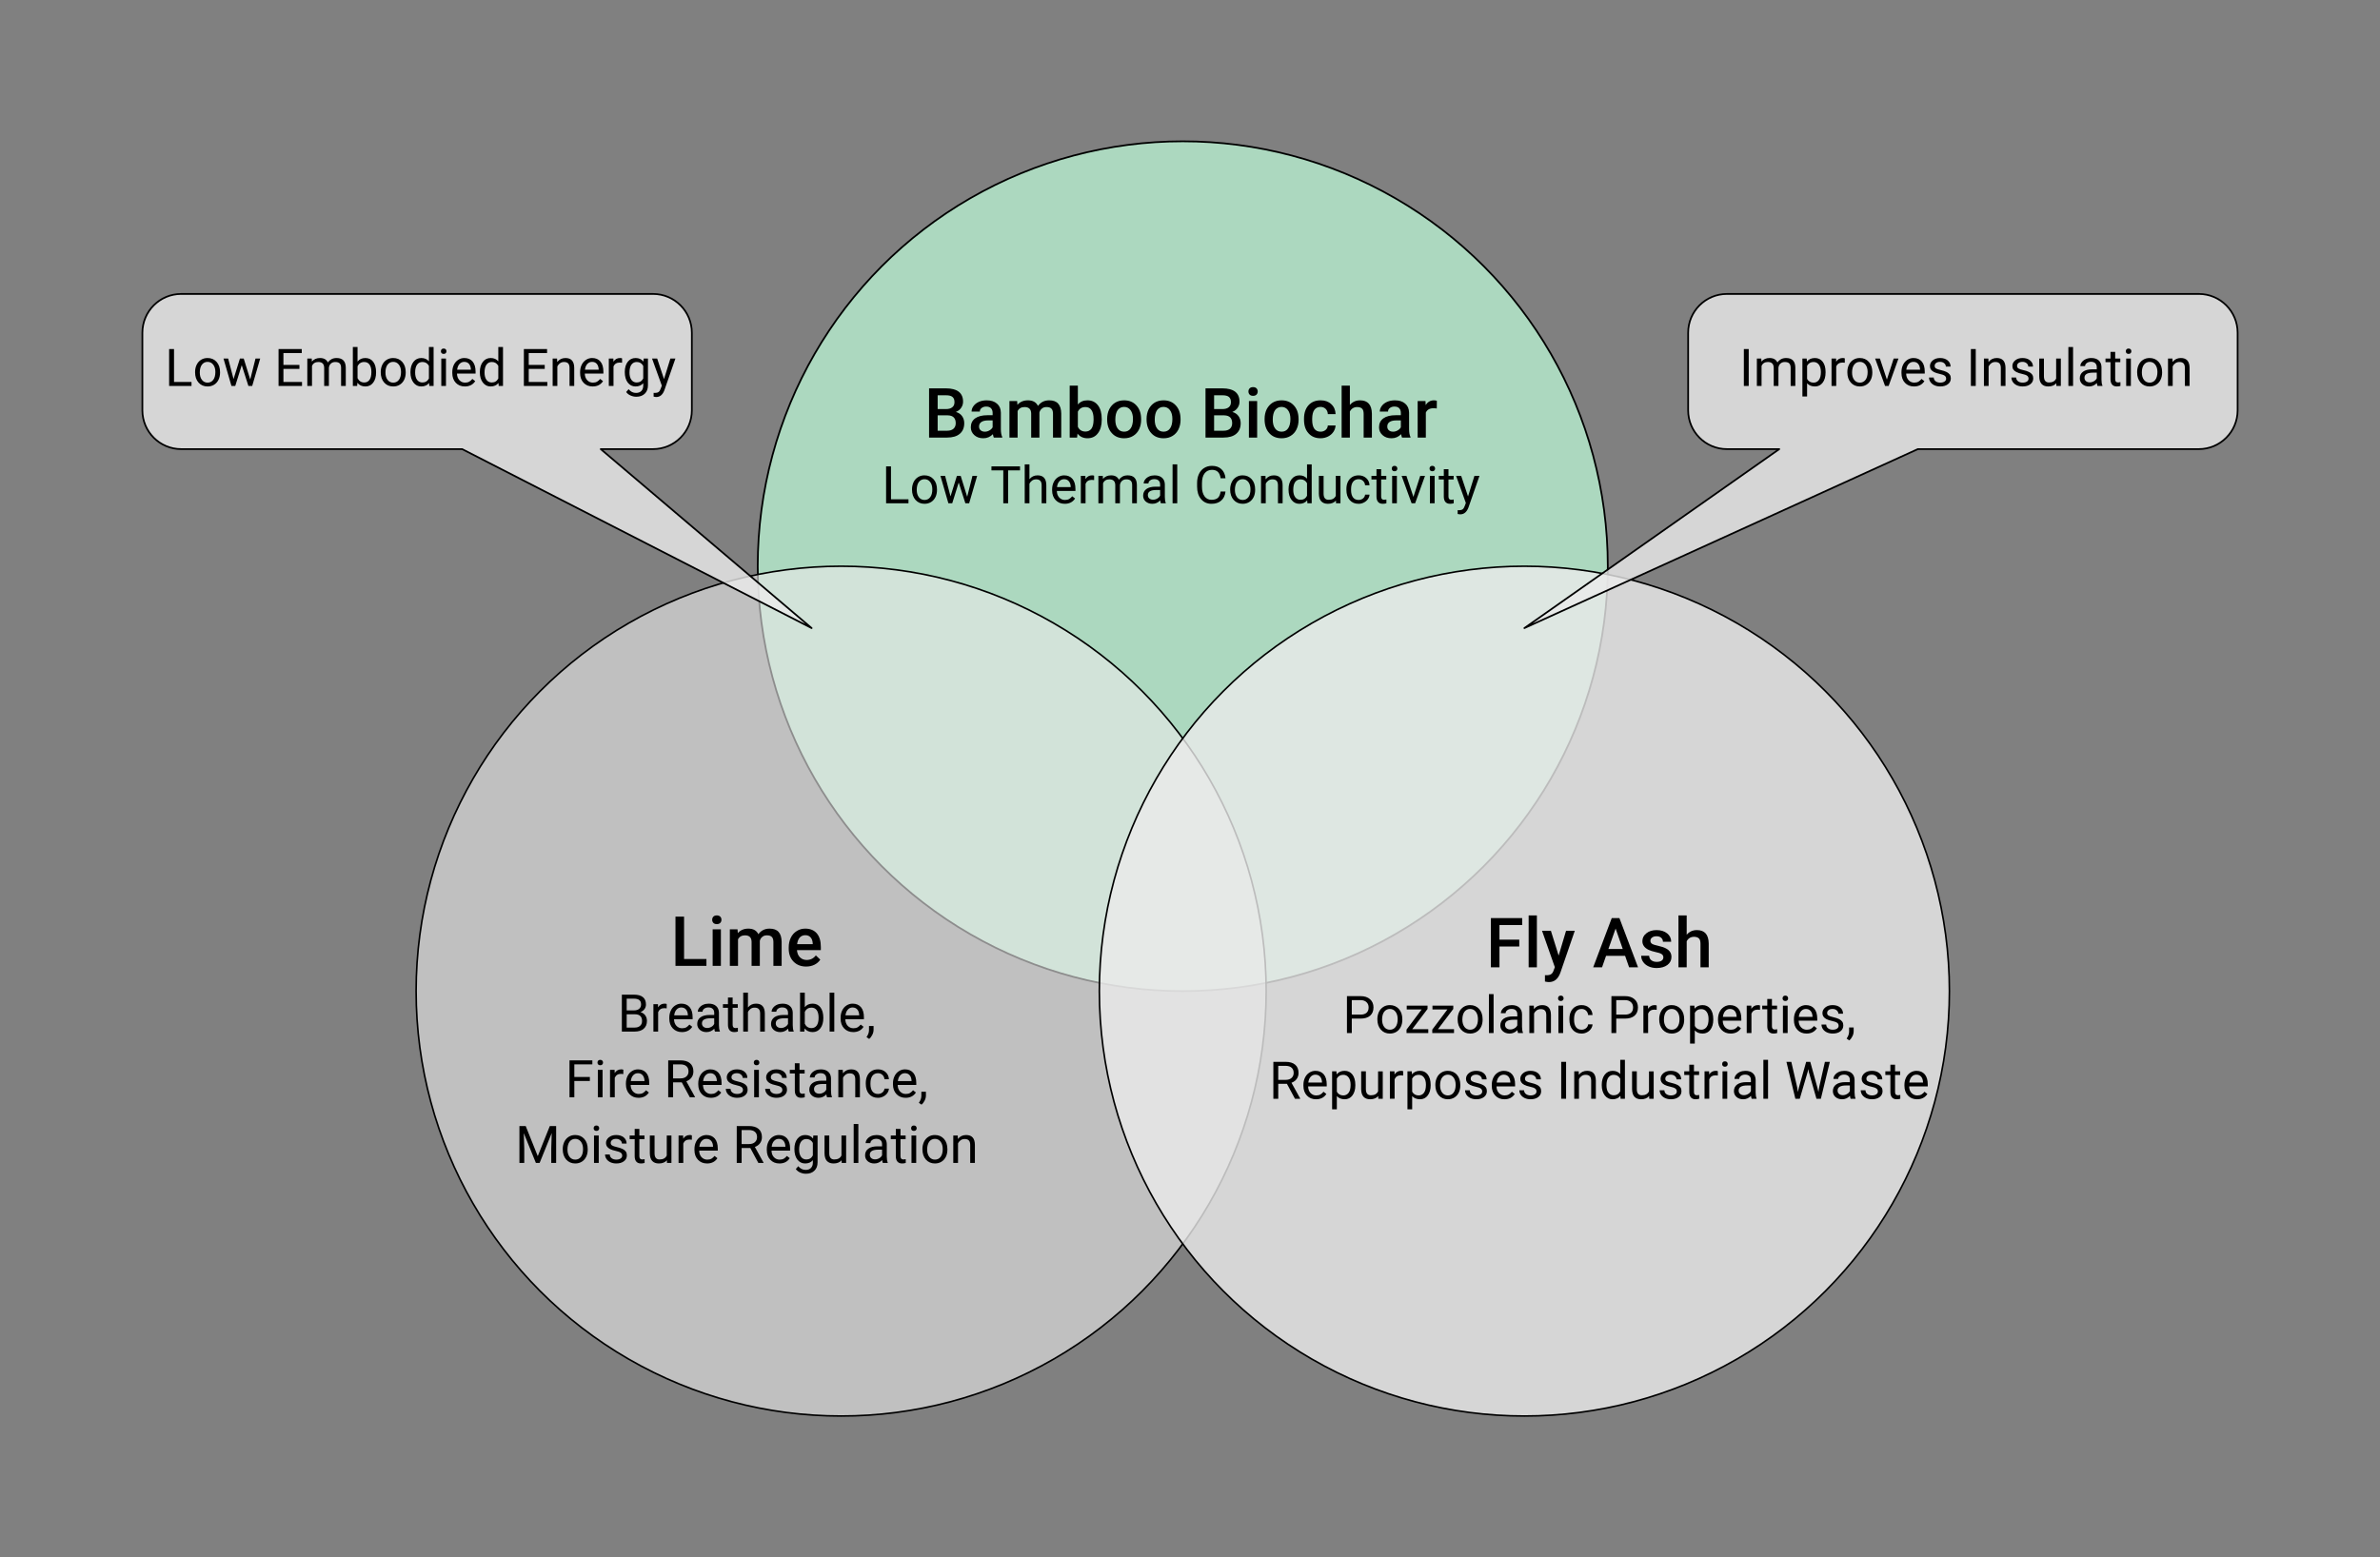 <?xml version="1.0" encoding="UTF-8" standalone="no"?>
<svg xmlns="http://www.w3.org/2000/svg" xmlns:xlink="http://www.w3.org/1999/xlink" xmlns:serif="http://www.serif.com/" width="100%" height="100%" viewBox="0 0 550 360" version="1.1" xml:space="preserve" style="fill-rule:evenodd;clip-rule:evenodd;stroke-linecap:round;stroke-linejoin:round;stroke-miterlimit:1.5;">
  <rect x="0" y="0" width="550" height="360" fill="#808080" stroke="none"/>
  <rect id="Eco-Friendly-Insulation-Choices" serif:id="Eco‑Friendly Insulation Choices" x="0" y="-0" width="550" height="360" style="fill:none;"></rect>
  <g>
    <circle cx="273.327" cy="130.89" r="98.221" style="fill:#acd8bf;stroke:#000;stroke-width:0.4px;"></circle>
    <g transform="matrix(1,0,0,1,-168.083,-1641.79)">
      <g transform="matrix(16,0,0,16,381.633,1742.94)">
        <path d="M0.072,-0l0,-0.711l0.244,0c0.08,0 0.142,0.016 0.184,0.048c0.042,0.033 0.063,0.081 0.063,0.144c-0,0.033 -0.009,0.062 -0.027,0.088c-0.017,0.026 -0.043,0.047 -0.077,0.061c0.038,0.01 0.068,0.03 0.089,0.059c0.021,0.029 0.032,0.063 0.032,0.103c-0,0.067 -0.022,0.118 -0.065,0.154c-0.042,0.036 -0.104,0.054 -0.183,0.054l-0.26,-0Zm0.124,-0.321l-0,0.222l0.137,0c0.039,0 0.069,-0.009 0.091,-0.028c0.022,-0.02 0.033,-0.046 0.033,-0.081c-0,-0.073 -0.038,-0.111 -0.114,-0.113l-0.147,0Zm-0,-0.091l0.121,0c0.038,0 0.068,-0.008 0.09,-0.026c0.022,-0.017 0.032,-0.042 0.032,-0.074c0,-0.035 -0.01,-0.06 -0.03,-0.076c-0.02,-0.016 -0.051,-0.023 -0.093,-0.023l-0.12,-0l-0,0.199Z" style="fill-rule:nonzero;"></path>
      </g>
      <g transform="matrix(16,0,0,16,391.727,1742.94)">
        <path d="M0.376,-0c-0.005,-0.01 -0.009,-0.027 -0.013,-0.049c-0.038,0.039 -0.084,0.059 -0.139,0.059c-0.053,-0 -0.096,-0.015 -0.13,-0.046c-0.033,-0.03 -0.05,-0.067 -0.05,-0.112c-0,-0.056 0.021,-0.099 0.063,-0.13c0.042,-0.03 0.101,-0.045 0.179,-0.045l0.073,0l-0,-0.034c-0,-0.028 -0.008,-0.05 -0.023,-0.066c-0.015,-0.017 -0.039,-0.025 -0.07,-0.025c-0.027,0 -0.049,0.007 -0.066,0.021c-0.018,0.013 -0.026,0.03 -0.026,0.051l-0.119,0c0,-0.029 0.01,-0.056 0.029,-0.081c0.019,-0.026 0.045,-0.045 0.078,-0.06c0.033,-0.014 0.07,-0.021 0.111,-0.021c0.062,-0 0.111,0.015 0.148,0.047c0.037,0.031 0.056,0.074 0.057,0.131l-0,0.238c-0,0.047 0.006,0.085 0.02,0.114l-0,0.008l-0.122,0Zm-0.13,-0.085c0.024,-0 0.046,-0.006 0.066,-0.018c0.021,-0.011 0.036,-0.026 0.047,-0.045l-0,-0.1l-0.064,-0c-0.044,-0 -0.077,0.008 -0.099,0.023c-0.022,0.015 -0.033,0.037 -0.033,0.065c-0,0.023 0.007,0.041 0.022,0.054c0.015,0.014 0.036,0.021 0.061,0.021Z" style="fill-rule:nonzero;"></path>
      </g>
      <g transform="matrix(16,0,0,16,400.383,1742.94)">
        <path d="M0.172,-0.528l0.004,0.055c0.037,-0.043 0.088,-0.065 0.152,-0.065c0.071,-0 0.119,0.027 0.145,0.081c0.039,-0.054 0.093,-0.081 0.162,-0.081c0.059,-0 0.102,0.016 0.13,0.048c0.029,0.032 0.043,0.08 0.044,0.143l0,0.347l-0.119,-0l0,-0.344c0,-0.033 -0.007,-0.058 -0.022,-0.073c-0.014,-0.016 -0.038,-0.024 -0.072,-0.024c-0.027,0 -0.049,0.007 -0.066,0.022c-0.018,0.014 -0.03,0.033 -0.036,0.057l0,0.362l-0.119,0l0,-0.348c-0.001,-0.062 -0.033,-0.093 -0.095,-0.093c-0.047,0 -0.081,0.019 -0.101,0.058l0,0.383l-0.118,0l-0,-0.528l0.111,-0Z" style="fill-rule:nonzero;"></path>
      </g>
      <g transform="matrix(16,0,0,16,414.305,1742.94)">
        <path d="M0.524,-0.259c0,0.082 -0.018,0.148 -0.055,0.196c-0.036,0.049 -0.087,0.073 -0.151,0.073c-0.061,-0 -0.11,-0.023 -0.144,-0.067l-0.006,0.057l-0.107,0l-0,-0.75l0.118,0l0,0.272c0.034,-0.04 0.08,-0.06 0.138,-0.06c0.065,-0 0.115,0.024 0.152,0.072c0.037,0.048 0.055,0.114 0.055,0.2l0,0.007Zm-0.118,-0.01c-0,-0.057 -0.01,-0.1 -0.031,-0.129c-0.02,-0.029 -0.049,-0.043 -0.087,-0.043c-0.052,0 -0.088,0.023 -0.109,0.067l0,0.218c0.021,0.046 0.058,0.069 0.11,0.069c0.037,0 0.065,-0.014 0.086,-0.041c0.02,-0.028 0.03,-0.07 0.031,-0.126l-0,-0.015Z" style="fill-rule:nonzero;"></path>
      </g>
      <g transform="matrix(16,0,0,16,423.313,1742.94)">
        <path d="M0.039,-0.269c-0,-0.052 0.01,-0.098 0.03,-0.14c0.021,-0.041 0.05,-0.073 0.087,-0.096c0.037,-0.022 0.08,-0.033 0.128,-0.033c0.071,-0 0.129,0.023 0.173,0.069c0.045,0.046 0.069,0.107 0.072,0.182l0.001,0.028c-0,0.052 -0.01,0.099 -0.03,0.14c-0.02,0.041 -0.049,0.073 -0.086,0.095c-0.037,0.023 -0.081,0.034 -0.129,0.034c-0.075,-0 -0.135,-0.025 -0.179,-0.075c-0.045,-0.049 -0.067,-0.116 -0.067,-0.198l-0,-0.006Zm0.118,0.01c0,0.055 0.011,0.097 0.034,0.128c0.022,0.031 0.054,0.046 0.094,0.046c0.04,0 0.071,-0.016 0.093,-0.047c0.022,-0.031 0.034,-0.077 0.034,-0.137c-0,-0.053 -0.012,-0.096 -0.035,-0.127c-0.023,-0.031 -0.054,-0.047 -0.093,-0.047c-0.039,0 -0.07,0.016 -0.093,0.046c-0.022,0.031 -0.034,0.077 -0.034,0.138Z" style="fill-rule:nonzero;"></path>
      </g>
      <g transform="matrix(16,0,0,16,432.422,1742.94)">
        <path d="M0.039,-0.269c-0,-0.052 0.01,-0.098 0.03,-0.14c0.021,-0.041 0.05,-0.073 0.087,-0.096c0.037,-0.022 0.08,-0.033 0.128,-0.033c0.071,-0 0.129,0.023 0.173,0.069c0.045,0.046 0.069,0.107 0.072,0.182l0.001,0.028c-0,0.052 -0.01,0.099 -0.03,0.14c-0.02,0.041 -0.049,0.073 -0.086,0.095c-0.037,0.023 -0.081,0.034 -0.129,0.034c-0.075,-0 -0.135,-0.025 -0.179,-0.075c-0.045,-0.049 -0.067,-0.116 -0.067,-0.198l-0,-0.006Zm0.118,0.01c0,0.055 0.011,0.097 0.034,0.128c0.022,0.031 0.054,0.046 0.094,0.046c0.04,0 0.071,-0.016 0.093,-0.047c0.022,-0.031 0.034,-0.077 0.034,-0.137c-0,-0.053 -0.012,-0.096 -0.035,-0.127c-0.023,-0.031 -0.054,-0.047 -0.093,-0.047c-0.039,0 -0.07,0.016 -0.093,0.046c-0.022,0.031 -0.034,0.077 -0.034,0.138Z" style="fill-rule:nonzero;"></path>
      </g>
      <g transform="matrix(16,0,0,16,445.516,1742.94)">
        <path d="M0.072,-0l0,-0.711l0.244,0c0.08,0 0.142,0.016 0.184,0.048c0.042,0.033 0.063,0.081 0.063,0.144c-0,0.033 -0.009,0.062 -0.027,0.088c-0.017,0.026 -0.043,0.047 -0.077,0.061c0.038,0.01 0.068,0.03 0.089,0.059c0.021,0.029 0.032,0.063 0.032,0.103c-0,0.067 -0.022,0.118 -0.065,0.154c-0.042,0.036 -0.104,0.054 -0.183,0.054l-0.26,-0Zm0.124,-0.321l-0,0.222l0.137,0c0.039,0 0.069,-0.009 0.091,-0.028c0.022,-0.02 0.033,-0.046 0.033,-0.081c-0,-0.073 -0.038,-0.111 -0.114,-0.113l-0.147,0Zm-0,-0.091l0.121,0c0.038,0 0.068,-0.008 0.09,-0.026c0.022,-0.017 0.032,-0.042 0.032,-0.074c0,-0.035 -0.01,-0.06 -0.03,-0.076c-0.02,-0.016 -0.051,-0.023 -0.093,-0.023l-0.12,-0l-0,0.199Z" style="fill-rule:nonzero;"></path>
      </g>
      <g transform="matrix(16,0,0,16,455.61,1742.94)">
        <path d="M0.187,-0l-0.119,-0l0,-0.528l0.119,-0l0,0.528Zm-0.126,-0.666c0,-0.018 0.006,-0.033 0.017,-0.045c0.012,-0.012 0.028,-0.018 0.05,-0.018c0.021,-0 0.038,0.006 0.05,0.018c0.011,0.012 0.017,0.027 0.017,0.045c0,0.018 -0.006,0.033 -0.017,0.045c-0.012,0.012 -0.029,0.018 -0.05,0.018c-0.022,-0 -0.038,-0.006 -0.05,-0.018c-0.011,-0.012 -0.017,-0.027 -0.017,-0.045Z" style="fill-rule:nonzero;"></path>
      </g>
      <g transform="matrix(16,0,0,16,459.696,1742.94)">
        <path d="M0.039,-0.269c-0,-0.052 0.01,-0.098 0.03,-0.14c0.021,-0.041 0.05,-0.073 0.087,-0.096c0.037,-0.022 0.08,-0.033 0.128,-0.033c0.071,-0 0.129,0.023 0.173,0.069c0.045,0.046 0.069,0.107 0.072,0.182l0.001,0.028c-0,0.052 -0.01,0.099 -0.03,0.14c-0.02,0.041 -0.049,0.073 -0.086,0.095c-0.037,0.023 -0.081,0.034 -0.129,0.034c-0.075,-0 -0.135,-0.025 -0.179,-0.075c-0.045,-0.049 -0.067,-0.116 -0.067,-0.198l-0,-0.006Zm0.118,0.01c0,0.055 0.011,0.097 0.034,0.128c0.022,0.031 0.054,0.046 0.094,0.046c0.04,0 0.071,-0.016 0.093,-0.047c0.022,-0.031 0.034,-0.077 0.034,-0.137c-0,-0.053 -0.012,-0.096 -0.035,-0.127c-0.023,-0.031 -0.054,-0.047 -0.093,-0.047c-0.039,0 -0.07,0.016 -0.093,0.046c-0.022,0.031 -0.034,0.077 -0.034,0.138Z" style="fill-rule:nonzero;"></path>
      </g>
      <g transform="matrix(16,0,0,16,468.805,1742.94)">
        <path d="M0.278,-0.085c0.029,0 0.054,-0.009 0.074,-0.026c0.019,-0.017 0.03,-0.038 0.031,-0.064l0.112,0c-0.002,0.033 -0.012,0.064 -0.031,0.092c-0.019,0.029 -0.045,0.051 -0.078,0.068c-0.033,0.016 -0.069,0.025 -0.107,0.025c-0.074,-0 -0.132,-0.024 -0.175,-0.072c-0.044,-0.048 -0.065,-0.114 -0.065,-0.198l-0,-0.012c-0,-0.081 0.021,-0.145 0.064,-0.194c0.043,-0.048 0.102,-0.072 0.176,-0.072c0.063,-0 0.114,0.018 0.153,0.055c0.04,0.036 0.061,0.085 0.063,0.144l-0.112,0c-0.001,-0.03 -0.012,-0.055 -0.031,-0.075c-0.02,-0.019 -0.044,-0.029 -0.074,-0.029c-0.039,0 -0.068,0.014 -0.089,0.042c-0.021,0.028 -0.031,0.07 -0.032,0.127l0,0.019c0,0.057 0.011,0.1 0.031,0.128c0.021,0.028 0.051,0.042 0.09,0.042Z" style="fill-rule:nonzero;"></path>
      </g>
      <g transform="matrix(16,0,0,16,477.18,1742.94)">
        <path d="M0.178,-0.471c0.038,-0.045 0.087,-0.067 0.147,-0.067c0.112,-0 0.169,0.064 0.171,0.193l0,0.345l-0.119,-0l0,-0.341c0,-0.036 -0.007,-0.062 -0.023,-0.077c-0.016,-0.015 -0.039,-0.023 -0.07,-0.023c-0.047,0 -0.083,0.021 -0.106,0.064l-0,0.377l-0.119,0l0,-0.75l0.119,0l-0,0.279Z" style="fill-rule:nonzero;"></path>
      </g>
      <g transform="matrix(16,0,0,16,486.063,1742.94)">
        <path d="M0.376,-0c-0.005,-0.01 -0.009,-0.027 -0.013,-0.049c-0.038,0.039 -0.084,0.059 -0.139,0.059c-0.053,-0 -0.096,-0.015 -0.13,-0.046c-0.033,-0.03 -0.05,-0.067 -0.05,-0.112c-0,-0.056 0.021,-0.099 0.063,-0.13c0.042,-0.03 0.101,-0.045 0.179,-0.045l0.073,0l-0,-0.034c-0,-0.028 -0.008,-0.05 -0.023,-0.066c-0.015,-0.017 -0.039,-0.025 -0.07,-0.025c-0.027,0 -0.049,0.007 -0.066,0.021c-0.018,0.013 -0.026,0.03 -0.026,0.051l-0.119,0c0,-0.029 0.01,-0.056 0.029,-0.081c0.019,-0.026 0.045,-0.045 0.078,-0.06c0.033,-0.014 0.07,-0.021 0.111,-0.021c0.062,-0 0.111,0.015 0.148,0.047c0.037,0.031 0.056,0.074 0.057,0.131l-0,0.238c-0,0.047 0.006,0.085 0.02,0.114l-0,0.008l-0.122,0Zm-0.13,-0.085c0.024,-0 0.046,-0.006 0.066,-0.018c0.021,-0.011 0.036,-0.026 0.047,-0.045l-0,-0.1l-0.064,-0c-0.044,-0 -0.077,0.008 -0.099,0.023c-0.022,0.015 -0.033,0.037 -0.033,0.065c-0,0.023 0.007,0.041 0.022,0.054c0.015,0.014 0.036,0.021 0.061,0.021Z" style="fill-rule:nonzero;"></path>
      </g>
      <g transform="matrix(16,0,0,16,494.719,1742.94)">
        <path d="M0.337,-0.42c-0.015,-0.003 -0.031,-0.004 -0.048,-0.004c-0.054,0 -0.091,0.021 -0.11,0.063l0,0.361l-0.118,-0l-0,-0.528l0.113,-0l0.003,0.059c0.028,-0.046 0.068,-0.069 0.119,-0.069c0.017,-0 0.031,0.002 0.042,0.007l-0.001,0.111Z" style="fill-rule:nonzero;"></path>
      </g>
      <g transform="matrix(12,0,0,12,371.857,1758.13)">
        <path d="M0.177,-0.077l0.337,0l-0,0.077l-0.431,-0l-0,-0.711l0.094,0l-0,0.634Z" style="fill-rule:nonzero;"></path>
      </g>
      <g transform="matrix(12,0,0,12,378.314,1758.13)">
        <path d="M0.044,-0.269c0,-0.052 0.011,-0.098 0.031,-0.14c0.02,-0.041 0.049,-0.073 0.085,-0.095c0.036,-0.023 0.078,-0.034 0.124,-0.034c0.072,-0 0.13,0.025 0.175,0.075c0.044,0.049 0.066,0.116 0.066,0.198l0,0.007c0,0.051 -0.009,0.097 -0.029,0.138c-0.02,0.041 -0.048,0.073 -0.085,0.096c-0.036,0.022 -0.078,0.034 -0.126,0.034c-0.071,-0 -0.129,-0.025 -0.174,-0.075c-0.044,-0.05 -0.067,-0.116 -0.067,-0.198l0,-0.006Zm0.091,0.011c0,0.058 0.014,0.105 0.041,0.141c0.027,0.035 0.064,0.053 0.109,0.053c0.046,0 0.083,-0.018 0.11,-0.054c0.027,-0.036 0.04,-0.086 0.04,-0.151c0,-0.058 -0.014,-0.105 -0.041,-0.141c-0.028,-0.036 -0.064,-0.054 -0.11,-0.054c-0.044,0 -0.08,0.018 -0.108,0.053c-0.027,0.036 -0.041,0.087 -0.041,0.153Z" style="fill-rule:nonzero;"></path>
      </g>
      <g transform="matrix(12,0,0,12,385.158,1758.13)">
        <path d="M0.536,-0.125l0.102,-0.403l0.09,-0l-0.154,0.528l-0.073,-0l-0.128,-0.4l-0.125,0.4l-0.074,-0l-0.153,-0.528l0.09,-0l0.104,0.395l0.123,-0.395l0.073,-0l0.125,0.403Z" style="fill-rule:nonzero;"></path>
      </g>
      <g transform="matrix(12,0,0,12,396.912,1758.13)">
        <path d="M0.574,-0.634l-0.229,0l0,0.634l-0.093,-0l-0,-0.634l-0.228,0l-0,-0.077l0.55,0l-0,0.077Z" style="fill-rule:nonzero;"></path>
      </g>
      <g transform="matrix(12,0,0,12,404.072,1758.13)">
        <path d="M0.159,-0.464c0.04,-0.05 0.092,-0.074 0.156,-0.074c0.112,-0 0.168,0.063 0.169,0.189l-0,0.349l-0.09,-0l-0,-0.35c-0.001,-0.038 -0.009,-0.066 -0.027,-0.084c-0.017,-0.018 -0.043,-0.027 -0.079,-0.027c-0.03,-0 -0.055,0.007 -0.078,0.023c-0.022,0.016 -0.039,0.036 -0.051,0.062l-0,0.376l-0.091,0l0,-0.75l0.091,0l-0,0.286Z" style="fill-rule:nonzero;"></path>
      </g>
      <g transform="matrix(12,0,0,12,410.681,1758.13)">
        <path d="M0.288,0.01c-0.072,-0 -0.13,-0.024 -0.175,-0.071c-0.045,-0.047 -0.068,-0.11 -0.068,-0.189l0,-0.016c0,-0.053 0.01,-0.099 0.03,-0.14c0.02,-0.042 0.048,-0.074 0.084,-0.097c0.036,-0.023 0.075,-0.035 0.117,-0.035c0.069,-0 0.122,0.023 0.161,0.068c0.038,0.045 0.057,0.11 0.057,0.194l-0,0.038l-0.358,-0c0.001,0.052 0.016,0.094 0.045,0.126c0.03,0.032 0.067,0.048 0.111,0.048c0.032,0 0.059,-0.006 0.082,-0.019c0.022,-0.014 0.041,-0.031 0.058,-0.052l0.055,0.043c-0.044,0.068 -0.111,0.102 -0.199,0.102Zm-0.012,-0.474c-0.036,0 -0.067,0.013 -0.091,0.04c-0.025,0.026 -0.04,0.064 -0.046,0.112l0.264,-0l0,-0.007c-0.002,-0.046 -0.015,-0.082 -0.037,-0.107c-0.022,-0.025 -0.052,-0.038 -0.09,-0.038Z" style="fill-rule:nonzero;"></path>
      </g>
      <g transform="matrix(12,0,0,12,417.039,1758.13)">
        <path d="M0.324,-0.447c-0.014,-0.003 -0.029,-0.004 -0.045,-0.004c-0.059,0 -0.099,0.026 -0.12,0.076l-0,0.375l-0.091,-0l0,-0.528l0.088,-0l0.002,0.061c0.029,-0.047 0.071,-0.071 0.126,-0.071c0.017,-0 0.031,0.002 0.04,0.007l-0,0.084Z" style="fill-rule:nonzero;"></path>
      </g>
      <g transform="matrix(12,0,0,12,421.099,1758.13)">
        <path d="M0.153,-0.528l0.003,0.058c0.038,-0.045 0.091,-0.068 0.157,-0.068c0.073,-0 0.124,0.028 0.15,0.085c0.018,-0.026 0.041,-0.046 0.069,-0.062c0.028,-0.015 0.061,-0.023 0.1,-0.023c0.116,-0 0.175,0.061 0.177,0.184l-0,0.354l-0.091,0l0,-0.349c0,-0.037 -0.008,-0.066 -0.026,-0.084c-0.017,-0.019 -0.046,-0.028 -0.087,-0.028c-0.033,-0 -0.061,0.01 -0.083,0.03c-0.022,0.02 -0.035,0.047 -0.039,0.08l0,0.351l-0.09,0l-0,-0.346c-0,-0.077 -0.038,-0.115 -0.113,-0.115c-0.059,-0 -0.1,0.025 -0.122,0.075l0,0.386l-0.09,0l-0,-0.528l0.085,-0Z" style="fill-rule:nonzero;"></path>
      </g>
      <g transform="matrix(12,0,0,12,431.617,1758.13)">
        <path d="M0.395,-0c-0.006,-0.01 -0.01,-0.029 -0.013,-0.056c-0.042,0.044 -0.092,0.066 -0.151,0.066c-0.052,-0 -0.094,-0.015 -0.128,-0.044c-0.033,-0.03 -0.05,-0.067 -0.05,-0.112c0,-0.055 0.021,-0.098 0.063,-0.129c0.042,-0.03 0.101,-0.045 0.176,-0.045l0.088,-0l0,-0.042c0,-0.031 -0.009,-0.057 -0.028,-0.075c-0.019,-0.019 -0.047,-0.028 -0.083,-0.028c-0.033,-0 -0.06,0.008 -0.081,0.024c-0.022,0.016 -0.033,0.036 -0.033,0.059l-0.091,0c-0,-0.026 0.009,-0.052 0.028,-0.076c0.019,-0.025 0.044,-0.044 0.076,-0.059c0.032,-0.014 0.068,-0.021 0.106,-0.021c0.061,-0 0.108,0.015 0.143,0.046c0.034,0.03 0.052,0.072 0.054,0.125l-0,0.243c-0,0.049 0.006,0.088 0.018,0.116l0,0.008l-0.094,0Zm-0.15,-0.069c0.028,0 0.055,-0.007 0.08,-0.022c0.026,-0.014 0.044,-0.034 0.055,-0.057l0,-0.108l-0.07,-0c-0.111,-0 -0.166,0.032 -0.166,0.097c-0,0.028 0.009,0.05 0.028,0.066c0.019,0.016 0.043,0.024 0.073,0.024Z" style="fill-rule:nonzero;"></path>
      </g>
      <g transform="matrix(12,0,0,12,438.144,1758.13)">
        <rect x="0.076" y="-0.75" width="0.09" height="0.75" style="fill-rule:nonzero;"></rect>
      </g>
      <g transform="matrix(12,0,0,12,444.027,1758.13)">
        <path d="M0.605,-0.226c-0.008,0.076 -0.036,0.134 -0.083,0.174c-0.046,0.041 -0.109,0.062 -0.186,0.062c-0.084,-0 -0.151,-0.03 -0.202,-0.091c-0.051,-0.06 -0.076,-0.14 -0.076,-0.241l0,-0.069c0,-0.066 0.012,-0.124 0.036,-0.174c0.023,-0.05 0.057,-0.089 0.1,-0.115c0.043,-0.027 0.093,-0.041 0.15,-0.041c0.076,0 0.136,0.021 0.182,0.064c0.045,0.042 0.072,0.1 0.079,0.175l-0.094,-0c-0.008,-0.057 -0.026,-0.098 -0.053,-0.123c-0.027,-0.026 -0.065,-0.039 -0.114,-0.039c-0.06,0 -0.107,0.023 -0.141,0.067c-0.034,0.044 -0.051,0.107 -0.051,0.189l0,0.069c0,0.077 0.016,0.138 0.049,0.184c0.032,0.045 0.077,0.068 0.135,0.068c0.052,0 0.092,-0.012 0.12,-0.035c0.028,-0.024 0.046,-0.065 0.055,-0.124l0.094,0Z" style="fill-rule:nonzero;"></path>
      </g>
      <g transform="matrix(12,0,0,12,451.837,1758.13)">
        <path d="M0.044,-0.269c0,-0.052 0.011,-0.098 0.031,-0.14c0.02,-0.041 0.049,-0.073 0.085,-0.095c0.036,-0.023 0.078,-0.034 0.124,-0.034c0.072,-0 0.13,0.025 0.175,0.075c0.044,0.049 0.066,0.116 0.066,0.198l0,0.007c0,0.051 -0.009,0.097 -0.029,0.138c-0.02,0.041 -0.048,0.073 -0.085,0.096c-0.036,0.022 -0.078,0.034 -0.126,0.034c-0.071,-0 -0.129,-0.025 -0.174,-0.075c-0.044,-0.05 -0.067,-0.116 -0.067,-0.198l0,-0.006Zm0.091,0.011c0,0.058 0.014,0.105 0.041,0.141c0.027,0.035 0.064,0.053 0.109,0.053c0.046,0 0.083,-0.018 0.11,-0.054c0.027,-0.036 0.04,-0.086 0.04,-0.151c0,-0.058 -0.014,-0.105 -0.041,-0.141c-0.028,-0.036 -0.064,-0.054 -0.11,-0.054c-0.044,0 -0.08,0.018 -0.108,0.053c-0.027,0.036 -0.041,0.087 -0.041,0.153Z" style="fill-rule:nonzero;"></path>
      </g>
      <g transform="matrix(12,0,0,12,458.681,1758.13)">
        <path d="M0.154,-0.528l0.003,0.066c0.04,-0.051 0.093,-0.076 0.158,-0.076c0.112,-0 0.168,0.063 0.169,0.189l-0,0.349l-0.09,-0l-0,-0.35c-0.001,-0.038 -0.009,-0.066 -0.027,-0.084c-0.017,-0.018 -0.043,-0.027 -0.079,-0.027c-0.03,-0 -0.055,0.007 -0.078,0.023c-0.022,0.016 -0.039,0.036 -0.051,0.062l-0,0.376l-0.091,0l0,-0.528l0.086,-0Z" style="fill-rule:nonzero;"></path>
      </g>
      <g transform="matrix(12,0,0,12,465.302,1758.13)">
        <path d="M0.046,-0.269c0,-0.081 0.02,-0.146 0.058,-0.195c0.038,-0.049 0.089,-0.074 0.151,-0.074c0.062,-0 0.111,0.021 0.147,0.063l-0,-0.275l0.09,0l0,0.75l-0.083,-0l-0.004,-0.057c-0.036,0.045 -0.087,0.067 -0.151,0.067c-0.061,-0 -0.111,-0.025 -0.15,-0.075c-0.038,-0.051 -0.058,-0.116 -0.058,-0.197l0,-0.007Zm0.091,0.011c-0,0.06 0.012,0.106 0.037,0.14c0.025,0.034 0.059,0.051 0.102,0.051c0.058,0 0.099,-0.026 0.126,-0.077l-0,-0.243c-0.027,-0.05 -0.069,-0.074 -0.125,-0.074c-0.044,-0 -0.078,0.017 -0.103,0.051c-0.025,0.034 -0.037,0.085 -0.037,0.152Z" style="fill-rule:nonzero;"></path>
      </g>
      <g transform="matrix(12,0,0,12,472.07,1758.13)">
        <path d="M0.395,-0.052c-0.036,0.041 -0.087,0.062 -0.155,0.062c-0.057,-0 -0.099,-0.017 -0.129,-0.049c-0.029,-0.033 -0.044,-0.081 -0.045,-0.146l0,-0.343l0.091,-0l-0,0.341c-0,0.08 0.032,0.12 0.097,0.12c0.069,0 0.115,-0.026 0.138,-0.077l0,-0.384l0.09,-0l0,0.528l-0.086,-0l-0.001,-0.052Z" style="fill-rule:nonzero;"></path>
      </g>
      <g transform="matrix(12,0,0,12,478.685,1758.13)">
        <path d="M0.28,-0.064c0.032,0 0.061,-0.01 0.085,-0.029c0.024,-0.02 0.037,-0.044 0.04,-0.074l0.085,0c-0.001,0.031 -0.012,0.06 -0.031,0.087c-0.019,0.027 -0.045,0.049 -0.077,0.065c-0.032,0.017 -0.066,0.025 -0.102,0.025c-0.072,-0 -0.129,-0.024 -0.171,-0.072c-0.043,-0.048 -0.064,-0.114 -0.064,-0.197l-0,-0.015c-0,-0.052 0.009,-0.098 0.028,-0.138c0.019,-0.04 0.046,-0.071 0.082,-0.093c0.035,-0.022 0.077,-0.033 0.125,-0.033c0.059,-0 0.108,0.018 0.147,0.053c0.04,0.036 0.061,0.082 0.063,0.138l-0.085,0c-0.003,-0.034 -0.016,-0.062 -0.039,-0.084c-0.023,-0.022 -0.052,-0.033 -0.086,-0.033c-0.046,0 -0.082,0.017 -0.107,0.05c-0.025,0.033 -0.038,0.081 -0.038,0.143l0,0.017c0,0.061 0.013,0.108 0.038,0.141c0.025,0.033 0.061,0.049 0.107,0.049Z" style="fill-rule:nonzero;"></path>
      </g>
      <g transform="matrix(12,0,0,12,484.966,1758.13)">
        <path d="M0.191,-0.656l-0,0.128l0.099,-0l-0,0.07l-0.099,-0l-0,0.327c-0,0.021 0.004,0.037 0.013,0.048c0.009,0.01 0.024,0.016 0.045,0.016c0.01,-0 0.025,-0.002 0.043,-0.006l-0,0.073c-0.024,0.007 -0.047,0.01 -0.069,0.01c-0.041,-0 -0.071,-0.012 -0.092,-0.037c-0.02,-0.024 -0.03,-0.059 -0.03,-0.104l-0,-0.327l-0.097,-0l0,-0.07l0.097,-0l-0,-0.128l0.09,-0Z" style="fill-rule:nonzero;"></path>
      </g>
      <g transform="matrix(12,0,0,12,488.886,1758.13)">
        <path d="M0.167,-0l-0.091,-0l0,-0.528l0.091,-0l-0,0.528Zm-0.098,-0.668c-0,-0.015 0.004,-0.027 0.013,-0.038c0.009,-0.01 0.022,-0.015 0.04,-0.015c0.018,0 0.031,0.005 0.04,0.015c0.009,0.011 0.014,0.023 0.014,0.038c-0,0.014 -0.005,0.026 -0.014,0.036c-0.009,0.01 -0.022,0.015 -0.04,0.015c-0.018,-0 -0.031,-0.005 -0.04,-0.015c-0.009,-0.01 -0.013,-0.022 -0.013,-0.036Z" style="fill-rule:nonzero;"></path>
      </g>
      <g transform="matrix(12,0,0,12,491.798,1758.13)">
        <path d="M0.243,-0.123l0.131,-0.405l0.092,-0l-0.19,0.528l-0.068,-0l-0.192,-0.528l0.092,-0l0.135,0.405Z" style="fill-rule:nonzero;"></path>
      </g>
      <g transform="matrix(12,0,0,12,497.611,1758.13)">
        <path d="M0.167,-0l-0.091,-0l0,-0.528l0.091,-0l-0,0.528Zm-0.098,-0.668c-0,-0.015 0.004,-0.027 0.013,-0.038c0.009,-0.01 0.022,-0.015 0.04,-0.015c0.018,0 0.031,0.005 0.04,0.015c0.009,0.011 0.014,0.023 0.014,0.038c-0,0.014 -0.005,0.026 -0.014,0.036c-0.009,0.01 -0.022,0.015 -0.04,0.015c-0.018,-0 -0.031,-0.005 -0.04,-0.015c-0.009,-0.01 -0.013,-0.022 -0.013,-0.036Z" style="fill-rule:nonzero;"></path>
      </g>
      <g transform="matrix(12,0,0,12,500.523,1758.13)">
        <path d="M0.191,-0.656l-0,0.128l0.099,-0l-0,0.07l-0.099,-0l-0,0.327c-0,0.021 0.004,0.037 0.013,0.048c0.009,0.01 0.024,0.016 0.045,0.016c0.01,-0 0.025,-0.002 0.043,-0.006l-0,0.073c-0.024,0.007 -0.047,0.01 -0.069,0.01c-0.041,-0 -0.071,-0.012 -0.092,-0.037c-0.02,-0.024 -0.03,-0.059 -0.03,-0.104l-0,-0.327l-0.097,-0l0,-0.07l0.097,-0l-0,-0.128l0.09,-0Z" style="fill-rule:nonzero;"></path>
      </g>
      <g transform="matrix(12,0,0,12,504.443,1758.13)">
        <path d="M0.241,-0.132l0.123,-0.396l0.097,-0l-0.212,0.61c-0.033,0.087 -0.086,0.131 -0.157,0.131l-0.017,-0.001l-0.034,-0.006l0,-0.074l0.024,0.002c0.031,0 0.055,-0.006 0.072,-0.018c0.017,-0.013 0.031,-0.035 0.042,-0.068l0.02,-0.054l-0.188,-0.522l0.098,-0l0.132,0.396Z" style="fill-rule:nonzero;"></path>
      </g>
    </g>
    <circle cx="194.382" cy="229.11" r="98.221" style="fill:#ebebeb;fill-opacity:0.6;stroke:#000;stroke-width:0.37px;"></circle>
    <circle cx="352.272" cy="229.11" r="98.221" style="fill:#ebebeb;fill-opacity:0.8;stroke:#000;stroke-width:0.37px;"></circle>
    <g transform="matrix(1,0,0,1,-268.418,-1519.67)">
      <g transform="matrix(16,0,0,16,423.364,1742.94)">
        <path d="M0.196,-0.099l0.323,0l-0,0.099l-0.447,-0l0,-0.711l0.124,0l-0,0.612Z" style="fill-rule:nonzero;"></path>
      </g>
      <g transform="matrix(16,0,0,16,432.02,1742.94)">
        <path d="M0.187,-0l-0.119,-0l0,-0.528l0.119,-0l0,0.528Zm-0.126,-0.666c0,-0.018 0.006,-0.033 0.017,-0.045c0.012,-0.012 0.028,-0.018 0.05,-0.018c0.021,-0 0.038,0.006 0.05,0.018c0.011,0.012 0.017,0.027 0.017,0.045c0,0.018 -0.006,0.033 -0.017,0.045c-0.012,0.012 -0.029,0.018 -0.05,0.018c-0.022,-0 -0.038,-0.006 -0.05,-0.018c-0.011,-0.012 -0.017,-0.027 -0.017,-0.045Z" style="fill-rule:nonzero;"></path>
      </g>
      <g transform="matrix(16,0,0,16,436.106,1742.94)">
        <path d="M0.172,-0.528l0.004,0.055c0.037,-0.043 0.088,-0.065 0.152,-0.065c0.071,-0 0.119,0.027 0.145,0.081c0.039,-0.054 0.093,-0.081 0.162,-0.081c0.059,-0 0.102,0.016 0.13,0.048c0.029,0.032 0.043,0.08 0.044,0.143l0,0.347l-0.119,-0l0,-0.344c0,-0.033 -0.007,-0.058 -0.022,-0.073c-0.014,-0.016 -0.038,-0.024 -0.072,-0.024c-0.027,0 -0.049,0.007 -0.066,0.022c-0.018,0.014 -0.03,0.033 -0.036,0.057l0,0.362l-0.119,0l0,-0.348c-0.001,-0.062 -0.033,-0.093 -0.095,-0.093c-0.047,0 -0.081,0.019 -0.101,0.058l0,0.383l-0.118,0l-0,-0.528l0.111,-0Z" style="fill-rule:nonzero;"></path>
      </g>
      <g transform="matrix(16,0,0,16,450.028,1742.94)">
        <path d="M0.293,0.01c-0.075,-0 -0.136,-0.024 -0.182,-0.071c-0.047,-0.048 -0.07,-0.111 -0.07,-0.189l-0,-0.015c-0,-0.053 0.01,-0.1 0.03,-0.141c0.02,-0.042 0.049,-0.074 0.086,-0.097c0.037,-0.024 0.078,-0.035 0.123,-0.035c0.072,-0 0.127,0.023 0.167,0.069c0.039,0.046 0.058,0.111 0.058,0.195l0,0.047l-0.345,0c0.004,0.044 0.018,0.079 0.044,0.104c0.025,0.025 0.058,0.038 0.096,0.038c0.055,0 0.099,-0.022 0.133,-0.066l0.064,0.061c-0.021,0.032 -0.049,0.056 -0.085,0.074c-0.035,0.017 -0.075,0.026 -0.119,0.026Zm-0.014,-0.453c-0.032,0 -0.059,0.012 -0.079,0.034c-0.02,0.023 -0.032,0.055 -0.038,0.096l0.226,-0l0,-0.009c-0.002,-0.04 -0.013,-0.07 -0.032,-0.09c-0.018,-0.021 -0.044,-0.031 -0.077,-0.031Z" style="fill-rule:nonzero;"></path>
      </g>
      <g transform="matrix(12,0,0,12,411.129,1758.13)">
        <path d="M0.083,-0l-0,-0.711l0.232,0c0.077,0 0.135,0.016 0.174,0.048c0.039,0.032 0.058,0.079 0.058,0.142c0,0.033 -0.009,0.062 -0.028,0.088c-0.019,0.025 -0.045,0.045 -0.077,0.059c0.038,0.011 0.069,0.031 0.091,0.061c0.022,0.03 0.033,0.066 0.033,0.108c0,0.064 -0.02,0.114 -0.062,0.15c-0.041,0.037 -0.099,0.055 -0.175,0.055l-0.246,-0Zm0.093,-0.333l0,0.256l0.155,0c0.044,0 0.078,-0.011 0.103,-0.034c0.026,-0.022 0.038,-0.053 0.038,-0.093c0,-0.086 -0.046,-0.129 -0.139,-0.129l-0.157,0Zm0,-0.075l0.142,0c0.041,0 0.074,-0.01 0.098,-0.03c0.025,-0.021 0.037,-0.049 0.037,-0.084c0,-0.039 -0.011,-0.067 -0.034,-0.085c-0.023,-0.018 -0.058,-0.027 -0.104,-0.027l-0.139,0l0,0.226Z" style="fill-rule:nonzero;"></path>
      </g>
      <g transform="matrix(12,0,0,12,418.6,1758.13)">
        <path d="M0.324,-0.447c-0.014,-0.003 -0.029,-0.004 -0.045,-0.004c-0.059,0 -0.099,0.026 -0.12,0.076l-0,0.375l-0.091,-0l0,-0.528l0.088,-0l0.002,0.061c0.029,-0.047 0.071,-0.071 0.126,-0.071c0.017,-0 0.031,0.002 0.04,0.007l-0,0.084Z" style="fill-rule:nonzero;"></path>
      </g>
      <g transform="matrix(12,0,0,12,422.549,1758.13)">
        <path d="M0.288,0.01c-0.072,-0 -0.13,-0.024 -0.175,-0.071c-0.045,-0.047 -0.068,-0.11 -0.068,-0.189l0,-0.016c0,-0.053 0.01,-0.099 0.03,-0.14c0.02,-0.042 0.048,-0.074 0.084,-0.097c0.036,-0.023 0.075,-0.035 0.117,-0.035c0.069,-0 0.122,0.023 0.161,0.068c0.038,0.045 0.057,0.11 0.057,0.194l-0,0.038l-0.358,-0c0.001,0.052 0.016,0.094 0.045,0.126c0.03,0.032 0.067,0.048 0.111,0.048c0.032,0 0.059,-0.006 0.082,-0.019c0.022,-0.014 0.041,-0.031 0.058,-0.052l0.055,0.043c-0.044,0.068 -0.111,0.102 -0.199,0.102Zm-0.012,-0.474c-0.036,0 -0.067,0.013 -0.091,0.04c-0.025,0.026 -0.04,0.064 -0.046,0.112l0.264,-0l0,-0.007c-0.002,-0.046 -0.015,-0.082 -0.037,-0.107c-0.022,-0.025 -0.052,-0.038 -0.09,-0.038Z" style="fill-rule:nonzero;"></path>
      </g>
      <g transform="matrix(12,0,0,12,428.907,1758.13)">
        <path d="M0.395,-0c-0.006,-0.01 -0.01,-0.029 -0.013,-0.056c-0.042,0.044 -0.092,0.066 -0.151,0.066c-0.052,-0 -0.094,-0.015 -0.128,-0.044c-0.033,-0.03 -0.05,-0.067 -0.05,-0.112c0,-0.055 0.021,-0.098 0.063,-0.129c0.042,-0.03 0.101,-0.045 0.176,-0.045l0.088,-0l0,-0.042c0,-0.031 -0.009,-0.057 -0.028,-0.075c-0.019,-0.019 -0.047,-0.028 -0.083,-0.028c-0.033,-0 -0.06,0.008 -0.081,0.024c-0.022,0.016 -0.033,0.036 -0.033,0.059l-0.091,0c-0,-0.026 0.009,-0.052 0.028,-0.076c0.019,-0.025 0.044,-0.044 0.076,-0.059c0.032,-0.014 0.068,-0.021 0.106,-0.021c0.061,-0 0.108,0.015 0.143,0.046c0.034,0.03 0.052,0.072 0.054,0.125l-0,0.243c-0,0.049 0.006,0.088 0.018,0.116l0,0.008l-0.094,0Zm-0.15,-0.069c0.028,0 0.055,-0.007 0.08,-0.022c0.026,-0.014 0.044,-0.034 0.055,-0.057l0,-0.108l-0.07,-0c-0.111,-0 -0.166,0.032 -0.166,0.097c-0,0.028 0.009,0.05 0.028,0.066c0.019,0.016 0.043,0.024 0.073,0.024Z" style="fill-rule:nonzero;"></path>
      </g>
      <g transform="matrix(12,0,0,12,435.434,1758.13)">
        <path d="M0.191,-0.656l-0,0.128l0.099,-0l-0,0.07l-0.099,-0l-0,0.327c-0,0.021 0.004,0.037 0.013,0.048c0.009,0.01 0.024,0.016 0.045,0.016c0.01,-0 0.025,-0.002 0.043,-0.006l-0,0.073c-0.024,0.007 -0.047,0.01 -0.069,0.01c-0.041,-0 -0.071,-0.012 -0.092,-0.037c-0.02,-0.024 -0.03,-0.059 -0.03,-0.104l-0,-0.327l-0.097,-0l0,-0.07l0.097,-0l-0,-0.128l0.09,-0Z" style="fill-rule:nonzero;"></path>
      </g>
      <g transform="matrix(12,0,0,12,439.354,1758.13)">
        <path d="M0.159,-0.464c0.04,-0.05 0.092,-0.074 0.156,-0.074c0.112,-0 0.168,0.063 0.169,0.189l-0,0.349l-0.09,-0l-0,-0.35c-0.001,-0.038 -0.009,-0.066 -0.027,-0.084c-0.017,-0.018 -0.043,-0.027 -0.079,-0.027c-0.03,-0 -0.055,0.007 -0.078,0.023c-0.022,0.016 -0.039,0.036 -0.051,0.062l-0,0.376l-0.091,0l0,-0.75l0.091,0l-0,0.286Z" style="fill-rule:nonzero;"></path>
      </g>
      <g transform="matrix(12,0,0,12,445.963,1758.13)">
        <path d="M0.395,-0c-0.006,-0.01 -0.01,-0.029 -0.013,-0.056c-0.042,0.044 -0.092,0.066 -0.151,0.066c-0.052,-0 -0.094,-0.015 -0.128,-0.044c-0.033,-0.03 -0.05,-0.067 -0.05,-0.112c0,-0.055 0.021,-0.098 0.063,-0.129c0.042,-0.03 0.101,-0.045 0.176,-0.045l0.088,-0l0,-0.042c0,-0.031 -0.009,-0.057 -0.028,-0.075c-0.019,-0.019 -0.047,-0.028 -0.083,-0.028c-0.033,-0 -0.06,0.008 -0.081,0.024c-0.022,0.016 -0.033,0.036 -0.033,0.059l-0.091,0c-0,-0.026 0.009,-0.052 0.028,-0.076c0.019,-0.025 0.044,-0.044 0.076,-0.059c0.032,-0.014 0.068,-0.021 0.106,-0.021c0.061,-0 0.108,0.015 0.143,0.046c0.034,0.03 0.052,0.072 0.054,0.125l-0,0.243c-0,0.049 0.006,0.088 0.018,0.116l0,0.008l-0.094,0Zm-0.15,-0.069c0.028,0 0.055,-0.007 0.08,-0.022c0.026,-0.014 0.044,-0.034 0.055,-0.057l0,-0.108l-0.07,-0c-0.111,-0 -0.166,0.032 -0.166,0.097c-0,0.028 0.009,0.05 0.028,0.066c0.019,0.016 0.043,0.024 0.073,0.024Z" style="fill-rule:nonzero;"></path>
      </g>
      <g transform="matrix(12,0,0,12,452.491,1758.13)">
        <path d="M0.516,-0.258c-0,0.08 -0.019,0.145 -0.056,0.194c-0.037,0.049 -0.087,0.074 -0.149,0.074c-0.067,-0 -0.119,-0.024 -0.155,-0.071l-0.005,0.061l-0.083,0l0,-0.75l0.091,0l-0,0.28c0.036,-0.045 0.086,-0.068 0.151,-0.068c0.064,-0 0.114,0.024 0.151,0.073c0.036,0.048 0.055,0.115 0.055,0.199l-0,0.008Zm-0.091,-0.011c0,-0.061 -0.012,-0.109 -0.035,-0.142c-0.024,-0.034 -0.058,-0.05 -0.103,-0.05c-0.059,-0 -0.102,0.027 -0.128,0.083l-0,0.228c0.027,0.055 0.07,0.083 0.129,0.083c0.043,0 0.077,-0.017 0.101,-0.05c0.024,-0.034 0.036,-0.084 0.036,-0.152Z" style="fill-rule:nonzero;"></path>
      </g>
      <g transform="matrix(12,0,0,12,459.223,1758.13)">
        <rect x="0.076" y="-0.75" width="0.09" height="0.75" style="fill-rule:nonzero;"></rect>
      </g>
      <g transform="matrix(12,0,0,12,462.135,1758.13)">
        <path d="M0.288,0.01c-0.072,-0 -0.13,-0.024 -0.175,-0.071c-0.045,-0.047 -0.068,-0.11 -0.068,-0.189l0,-0.016c0,-0.053 0.01,-0.099 0.03,-0.14c0.02,-0.042 0.048,-0.074 0.084,-0.097c0.036,-0.023 0.075,-0.035 0.117,-0.035c0.069,-0 0.122,0.023 0.161,0.068c0.038,0.045 0.057,0.11 0.057,0.194l-0,0.038l-0.358,-0c0.001,0.052 0.016,0.094 0.045,0.126c0.03,0.032 0.067,0.048 0.111,0.048c0.032,0 0.059,-0.006 0.082,-0.019c0.022,-0.014 0.041,-0.031 0.058,-0.052l0.055,0.043c-0.044,0.068 -0.111,0.102 -0.199,0.102Zm-0.012,-0.474c-0.036,0 -0.067,0.013 -0.091,0.04c-0.025,0.026 -0.04,0.064 -0.046,0.112l0.264,-0l0,-0.007c-0.002,-0.046 -0.015,-0.082 -0.037,-0.107c-0.022,-0.025 -0.052,-0.038 -0.09,-0.038Z" style="fill-rule:nonzero;"></path>
      </g>
      <g transform="matrix(12,0,0,12,468.493,1758.13)">
        <path d="M0.065,0.142l-0.051,-0.036c0.031,-0.042 0.047,-0.086 0.048,-0.131l0,-0.082l0.088,0l0,0.071c0,0.033 -0.008,0.066 -0.024,0.098c-0.016,0.033 -0.036,0.06 -0.061,0.08Z" style="fill-rule:nonzero;"></path>
      </g>
      <g transform="matrix(12,0,0,12,399.03,1773.32)">
        <path d="M0.475,-0.314l-0.299,0l0,0.314l-0.093,-0l-0,-0.711l0.44,0l-0,0.077l-0.347,0l0,0.243l0.299,0l-0,0.077Z" style="fill-rule:nonzero;"></path>
      </g>
      <g transform="matrix(12,0,0,12,405.663,1773.32)">
        <path d="M0.167,-0l-0.091,-0l0,-0.528l0.091,-0l-0,0.528Zm-0.098,-0.668c-0,-0.015 0.004,-0.027 0.013,-0.038c0.009,-0.01 0.022,-0.015 0.04,-0.015c0.018,0 0.031,0.005 0.04,0.015c0.009,0.011 0.014,0.023 0.014,0.038c-0,0.014 -0.005,0.026 -0.014,0.036c-0.009,0.01 -0.022,0.015 -0.04,0.015c-0.018,-0 -0.031,-0.005 -0.04,-0.015c-0.009,-0.01 -0.013,-0.022 -0.013,-0.036Z" style="fill-rule:nonzero;"></path>
      </g>
      <g transform="matrix(12,0,0,12,408.575,1773.32)">
        <path d="M0.324,-0.447c-0.014,-0.003 -0.029,-0.004 -0.045,-0.004c-0.059,0 -0.099,0.026 -0.12,0.076l-0,0.375l-0.091,-0l0,-0.528l0.088,-0l0.002,0.061c0.029,-0.047 0.071,-0.071 0.126,-0.071c0.017,-0 0.031,0.002 0.04,0.007l-0,0.084Z" style="fill-rule:nonzero;"></path>
      </g>
      <g transform="matrix(12,0,0,12,412.524,1773.32)">
        <path d="M0.288,0.01c-0.072,-0 -0.13,-0.024 -0.175,-0.071c-0.045,-0.047 -0.068,-0.11 -0.068,-0.189l0,-0.016c0,-0.053 0.01,-0.099 0.03,-0.14c0.02,-0.042 0.048,-0.074 0.084,-0.097c0.036,-0.023 0.075,-0.035 0.117,-0.035c0.069,-0 0.122,0.023 0.161,0.068c0.038,0.045 0.057,0.11 0.057,0.194l-0,0.038l-0.358,-0c0.001,0.052 0.016,0.094 0.045,0.126c0.03,0.032 0.067,0.048 0.111,0.048c0.032,0 0.059,-0.006 0.082,-0.019c0.022,-0.014 0.041,-0.031 0.058,-0.052l0.055,0.043c-0.044,0.068 -0.111,0.102 -0.199,0.102Zm-0.012,-0.474c-0.036,0 -0.067,0.013 -0.091,0.04c-0.025,0.026 -0.04,0.064 -0.046,0.112l0.264,-0l0,-0.007c-0.002,-0.046 -0.015,-0.082 -0.037,-0.107c-0.022,-0.025 -0.052,-0.038 -0.09,-0.038Z" style="fill-rule:nonzero;"></path>
      </g>
      <g transform="matrix(12,0,0,12,421.852,1773.32)">
        <path d="M0.343,-0.288l-0.167,0l0,0.288l-0.094,-0l0,-0.711l0.235,0c0.08,0 0.142,0.018 0.185,0.055c0.043,0.036 0.065,0.089 0.065,0.159c-0,0.044 -0.012,0.083 -0.036,0.116c-0.024,0.033 -0.057,0.057 -0.1,0.073l0.167,0.302l0,0.006l-0.1,-0l-0.155,-0.288Zm-0.167,-0.076l0.144,-0c0.047,-0 0.084,-0.012 0.111,-0.036c0.028,-0.024 0.042,-0.057 0.042,-0.097c-0,-0.044 -0.013,-0.078 -0.04,-0.101c-0.026,-0.024 -0.064,-0.035 -0.113,-0.036l-0.144,0l0,0.27Z" style="fill-rule:nonzero;"></path>
      </g>
      <g transform="matrix(12,0,0,12,429.241,1773.32)">
        <path d="M0.288,0.01c-0.072,-0 -0.13,-0.024 -0.175,-0.071c-0.045,-0.047 -0.068,-0.11 -0.068,-0.189l0,-0.016c0,-0.053 0.01,-0.099 0.03,-0.14c0.02,-0.042 0.048,-0.074 0.084,-0.097c0.036,-0.023 0.075,-0.035 0.117,-0.035c0.069,-0 0.122,0.023 0.161,0.068c0.038,0.045 0.057,0.11 0.057,0.194l-0,0.038l-0.358,-0c0.001,0.052 0.016,0.094 0.045,0.126c0.03,0.032 0.067,0.048 0.111,0.048c0.032,0 0.059,-0.006 0.082,-0.019c0.022,-0.014 0.041,-0.031 0.058,-0.052l0.055,0.043c-0.044,0.068 -0.111,0.102 -0.199,0.102Zm-0.012,-0.474c-0.036,0 -0.067,0.013 -0.091,0.04c-0.025,0.026 -0.04,0.064 -0.046,0.112l0.264,-0l0,-0.007c-0.002,-0.046 -0.015,-0.082 -0.037,-0.107c-0.022,-0.025 -0.052,-0.038 -0.09,-0.038Z" style="fill-rule:nonzero;"></path>
      </g>
      <g transform="matrix(12,0,0,12,435.598,1773.32)">
        <path d="M0.376,-0.14c-0,-0.025 -0.009,-0.044 -0.028,-0.057c-0.018,-0.014 -0.05,-0.025 -0.096,-0.035c-0.046,-0.01 -0.082,-0.021 -0.109,-0.035c-0.027,-0.014 -0.046,-0.03 -0.059,-0.049c-0.013,-0.019 -0.02,-0.041 -0.02,-0.067c0,-0.044 0.019,-0.08 0.055,-0.11c0.037,-0.03 0.084,-0.045 0.141,-0.045c0.06,-0 0.108,0.015 0.146,0.046c0.037,0.031 0.055,0.071 0.055,0.119l-0.09,-0c-0,-0.025 -0.011,-0.046 -0.032,-0.064c-0.021,-0.018 -0.047,-0.027 -0.079,-0.027c-0.033,0 -0.059,0.007 -0.077,0.022c-0.019,0.014 -0.028,0.033 -0.028,0.056c-0,0.022 0.008,0.038 0.026,0.049c0.017,0.011 0.048,0.022 0.093,0.032c0.045,0.01 0.082,0.022 0.11,0.036c0.028,0.014 0.049,0.031 0.062,0.05c0.014,0.02 0.02,0.044 0.02,0.073c0,0.047 -0.019,0.085 -0.056,0.113c-0.038,0.029 -0.087,0.043 -0.147,0.043c-0.043,-0 -0.08,-0.008 -0.113,-0.023c-0.032,-0.015 -0.058,-0.036 -0.076,-0.062c-0.018,-0.027 -0.028,-0.056 -0.028,-0.088l0.091,0c0.001,0.031 0.013,0.055 0.036,0.072c0.023,0.018 0.053,0.027 0.09,0.027c0.034,0 0.061,-0.007 0.082,-0.021c0.021,-0.014 0.031,-0.032 0.031,-0.055Z" style="fill-rule:nonzero;"></path>
      </g>
      <g transform="matrix(12,0,0,12,441.786,1773.32)">
        <path d="M0.167,-0l-0.091,-0l0,-0.528l0.091,-0l-0,0.528Zm-0.098,-0.668c-0,-0.015 0.004,-0.027 0.013,-0.038c0.009,-0.01 0.022,-0.015 0.04,-0.015c0.018,0 0.031,0.005 0.04,0.015c0.009,0.011 0.014,0.023 0.014,0.038c-0,0.014 -0.005,0.026 -0.014,0.036c-0.009,0.01 -0.022,0.015 -0.04,0.015c-0.018,-0 -0.031,-0.005 -0.04,-0.015c-0.009,-0.01 -0.013,-0.022 -0.013,-0.036Z" style="fill-rule:nonzero;"></path>
      </g>
      <g transform="matrix(12,0,0,12,444.698,1773.32)">
        <path d="M0.376,-0.14c-0,-0.025 -0.009,-0.044 -0.028,-0.057c-0.018,-0.014 -0.05,-0.025 -0.096,-0.035c-0.046,-0.01 -0.082,-0.021 -0.109,-0.035c-0.027,-0.014 -0.046,-0.03 -0.059,-0.049c-0.013,-0.019 -0.02,-0.041 -0.02,-0.067c0,-0.044 0.019,-0.08 0.055,-0.11c0.037,-0.03 0.084,-0.045 0.141,-0.045c0.06,-0 0.108,0.015 0.146,0.046c0.037,0.031 0.055,0.071 0.055,0.119l-0.09,-0c-0,-0.025 -0.011,-0.046 -0.032,-0.064c-0.021,-0.018 -0.047,-0.027 -0.079,-0.027c-0.033,0 -0.059,0.007 -0.077,0.022c-0.019,0.014 -0.028,0.033 -0.028,0.056c-0,0.022 0.008,0.038 0.026,0.049c0.017,0.011 0.048,0.022 0.093,0.032c0.045,0.01 0.082,0.022 0.11,0.036c0.028,0.014 0.049,0.031 0.062,0.05c0.014,0.02 0.02,0.044 0.02,0.073c0,0.047 -0.019,0.085 -0.056,0.113c-0.038,0.029 -0.087,0.043 -0.147,0.043c-0.043,-0 -0.08,-0.008 -0.113,-0.023c-0.032,-0.015 -0.058,-0.036 -0.076,-0.062c-0.018,-0.027 -0.028,-0.056 -0.028,-0.088l0.091,0c0.001,0.031 0.013,0.055 0.036,0.072c0.023,0.018 0.053,0.027 0.09,0.027c0.034,0 0.061,-0.007 0.082,-0.021c0.021,-0.014 0.031,-0.032 0.031,-0.055Z" style="fill-rule:nonzero;"></path>
      </g>
      <g transform="matrix(12,0,0,12,450.885,1773.32)">
        <path d="M0.191,-0.656l-0,0.128l0.099,-0l-0,0.07l-0.099,-0l-0,0.327c-0,0.021 0.004,0.037 0.013,0.048c0.009,0.01 0.024,0.016 0.045,0.016c0.01,-0 0.025,-0.002 0.043,-0.006l-0,0.073c-0.024,0.007 -0.047,0.01 -0.069,0.01c-0.041,-0 -0.071,-0.012 -0.092,-0.037c-0.02,-0.024 -0.03,-0.059 -0.03,-0.104l-0,-0.327l-0.097,-0l0,-0.07l0.097,-0l-0,-0.128l0.09,-0Z" style="fill-rule:nonzero;"></path>
      </g>
      <g transform="matrix(12,0,0,12,454.805,1773.32)">
        <path d="M0.395,-0c-0.006,-0.01 -0.01,-0.029 -0.013,-0.056c-0.042,0.044 -0.092,0.066 -0.151,0.066c-0.052,-0 -0.094,-0.015 -0.128,-0.044c-0.033,-0.03 -0.05,-0.067 -0.05,-0.112c0,-0.055 0.021,-0.098 0.063,-0.129c0.042,-0.03 0.101,-0.045 0.176,-0.045l0.088,-0l0,-0.042c0,-0.031 -0.009,-0.057 -0.028,-0.075c-0.019,-0.019 -0.047,-0.028 -0.083,-0.028c-0.033,-0 -0.06,0.008 -0.081,0.024c-0.022,0.016 -0.033,0.036 -0.033,0.059l-0.091,0c-0,-0.026 0.009,-0.052 0.028,-0.076c0.019,-0.025 0.044,-0.044 0.076,-0.059c0.032,-0.014 0.068,-0.021 0.106,-0.021c0.061,-0 0.108,0.015 0.143,0.046c0.034,0.03 0.052,0.072 0.054,0.125l-0,0.243c-0,0.049 0.006,0.088 0.018,0.116l0,0.008l-0.094,0Zm-0.15,-0.069c0.028,0 0.055,-0.007 0.08,-0.022c0.026,-0.014 0.044,-0.034 0.055,-0.057l0,-0.108l-0.07,-0c-0.111,-0 -0.166,0.032 -0.166,0.097c-0,0.028 0.009,0.05 0.028,0.066c0.019,0.016 0.043,0.024 0.073,0.024Z" style="fill-rule:nonzero;"></path>
      </g>
      <g transform="matrix(12,0,0,12,461.332,1773.32)">
        <path d="M0.154,-0.528l0.003,0.066c0.04,-0.051 0.093,-0.076 0.158,-0.076c0.112,-0 0.168,0.063 0.169,0.189l-0,0.349l-0.09,-0l-0,-0.35c-0.001,-0.038 -0.009,-0.066 -0.027,-0.084c-0.017,-0.018 -0.043,-0.027 -0.079,-0.027c-0.03,-0 -0.055,0.007 -0.078,0.023c-0.022,0.016 -0.039,0.036 -0.051,0.062l-0,0.376l-0.091,0l0,-0.528l0.086,-0Z" style="fill-rule:nonzero;"></path>
      </g>
      <g transform="matrix(12,0,0,12,467.954,1773.32)">
        <path d="M0.28,-0.064c0.032,0 0.061,-0.01 0.085,-0.029c0.024,-0.02 0.037,-0.044 0.04,-0.074l0.085,0c-0.001,0.031 -0.012,0.06 -0.031,0.087c-0.019,0.027 -0.045,0.049 -0.077,0.065c-0.032,0.017 -0.066,0.025 -0.102,0.025c-0.072,-0 -0.129,-0.024 -0.171,-0.072c-0.043,-0.048 -0.064,-0.114 -0.064,-0.197l-0,-0.015c-0,-0.052 0.009,-0.098 0.028,-0.138c0.019,-0.04 0.046,-0.071 0.082,-0.093c0.035,-0.022 0.077,-0.033 0.125,-0.033c0.059,-0 0.108,0.018 0.147,0.053c0.04,0.036 0.061,0.082 0.063,0.138l-0.085,0c-0.003,-0.034 -0.016,-0.062 -0.039,-0.084c-0.023,-0.022 -0.052,-0.033 -0.086,-0.033c-0.046,0 -0.082,0.017 -0.107,0.05c-0.025,0.033 -0.038,0.081 -0.038,0.143l0,0.017c0,0.061 0.013,0.108 0.038,0.141c0.025,0.033 0.061,0.049 0.107,0.049Z" style="fill-rule:nonzero;"></path>
      </g>
      <g transform="matrix(12,0,0,12,474.235,1773.32)">
        <path d="M0.288,0.01c-0.072,-0 -0.13,-0.024 -0.175,-0.071c-0.045,-0.047 -0.068,-0.11 -0.068,-0.189l0,-0.016c0,-0.053 0.01,-0.099 0.03,-0.14c0.02,-0.042 0.048,-0.074 0.084,-0.097c0.036,-0.023 0.075,-0.035 0.117,-0.035c0.069,-0 0.122,0.023 0.161,0.068c0.038,0.045 0.057,0.11 0.057,0.194l-0,0.038l-0.358,-0c0.001,0.052 0.016,0.094 0.045,0.126c0.03,0.032 0.067,0.048 0.111,0.048c0.032,0 0.059,-0.006 0.082,-0.019c0.022,-0.014 0.041,-0.031 0.058,-0.052l0.055,0.043c-0.044,0.068 -0.111,0.102 -0.199,0.102Zm-0.012,-0.474c-0.036,0 -0.067,0.013 -0.091,0.04c-0.025,0.026 -0.04,0.064 -0.046,0.112l0.264,-0l0,-0.007c-0.002,-0.046 -0.015,-0.082 -0.037,-0.107c-0.022,-0.025 -0.052,-0.038 -0.09,-0.038Z" style="fill-rule:nonzero;"></path>
      </g>
      <g transform="matrix(12,0,0,12,480.592,1773.32)">
        <path d="M0.065,0.142l-0.051,-0.036c0.031,-0.042 0.047,-0.086 0.048,-0.131l0,-0.082l0.088,0l0,0.071c0,0.033 -0.008,0.066 -0.024,0.098c-0.016,0.033 -0.036,0.06 -0.061,0.08Z" style="fill-rule:nonzero;"></path>
      </g>
      <g transform="matrix(12,0,0,12,387.457,1788.5)">
        <path d="M0.204,-0.711l0.232,0.58l0.232,-0.58l0.122,0l0,0.711l-0.094,-0l0,-0.277l0.009,-0.299l-0.233,0.576l-0.072,-0l-0.233,-0.574l0.009,0.297l0,0.277l-0.093,0l-0,-0.711l0.121,0Z" style="fill-rule:nonzero;"></path>
      </g>
      <g transform="matrix(12,0,0,12,397.934,1788.5)">
        <path d="M0.044,-0.269c0,-0.052 0.011,-0.098 0.031,-0.14c0.02,-0.041 0.049,-0.073 0.085,-0.095c0.036,-0.023 0.078,-0.034 0.124,-0.034c0.072,-0 0.13,0.025 0.175,0.075c0.044,0.049 0.066,0.116 0.066,0.198l0,0.007c0,0.051 -0.009,0.097 -0.029,0.138c-0.02,0.041 -0.048,0.073 -0.085,0.096c-0.036,0.022 -0.078,0.034 -0.126,0.034c-0.071,-0 -0.129,-0.025 -0.174,-0.075c-0.044,-0.05 -0.067,-0.116 -0.067,-0.198l0,-0.006Zm0.091,0.011c0,0.058 0.014,0.105 0.041,0.141c0.027,0.035 0.064,0.053 0.109,0.053c0.046,0 0.083,-0.018 0.11,-0.054c0.027,-0.036 0.04,-0.086 0.04,-0.151c0,-0.058 -0.014,-0.105 -0.041,-0.141c-0.028,-0.036 -0.064,-0.054 -0.11,-0.054c-0.044,0 -0.08,0.018 -0.108,0.053c-0.027,0.036 -0.041,0.087 -0.041,0.153Z" style="fill-rule:nonzero;"></path>
      </g>
      <g transform="matrix(12,0,0,12,404.778,1788.5)">
        <path d="M0.167,-0l-0.091,-0l0,-0.528l0.091,-0l-0,0.528Zm-0.098,-0.668c-0,-0.015 0.004,-0.027 0.013,-0.038c0.009,-0.01 0.022,-0.015 0.04,-0.015c0.018,0 0.031,0.005 0.04,0.015c0.009,0.011 0.014,0.023 0.014,0.038c-0,0.014 -0.005,0.026 -0.014,0.036c-0.009,0.01 -0.022,0.015 -0.04,0.015c-0.018,-0 -0.031,-0.005 -0.04,-0.015c-0.009,-0.01 -0.013,-0.022 -0.013,-0.036Z" style="fill-rule:nonzero;"></path>
      </g>
      <g transform="matrix(12,0,0,12,407.69,1788.5)">
        <path d="M0.376,-0.14c-0,-0.025 -0.009,-0.044 -0.028,-0.057c-0.018,-0.014 -0.05,-0.025 -0.096,-0.035c-0.046,-0.01 -0.082,-0.021 -0.109,-0.035c-0.027,-0.014 -0.046,-0.03 -0.059,-0.049c-0.013,-0.019 -0.02,-0.041 -0.02,-0.067c0,-0.044 0.019,-0.08 0.055,-0.11c0.037,-0.03 0.084,-0.045 0.141,-0.045c0.06,-0 0.108,0.015 0.146,0.046c0.037,0.031 0.055,0.071 0.055,0.119l-0.09,-0c-0,-0.025 -0.011,-0.046 -0.032,-0.064c-0.021,-0.018 -0.047,-0.027 -0.079,-0.027c-0.033,0 -0.059,0.007 -0.077,0.022c-0.019,0.014 -0.028,0.033 -0.028,0.056c-0,0.022 0.008,0.038 0.026,0.049c0.017,0.011 0.048,0.022 0.093,0.032c0.045,0.01 0.082,0.022 0.11,0.036c0.028,0.014 0.049,0.031 0.062,0.05c0.014,0.02 0.02,0.044 0.02,0.073c0,0.047 -0.019,0.085 -0.056,0.113c-0.038,0.029 -0.087,0.043 -0.147,0.043c-0.043,-0 -0.08,-0.008 -0.113,-0.023c-0.032,-0.015 -0.058,-0.036 -0.076,-0.062c-0.018,-0.027 -0.028,-0.056 -0.028,-0.088l0.091,0c0.001,0.031 0.013,0.055 0.036,0.072c0.023,0.018 0.053,0.027 0.09,0.027c0.034,0 0.061,-0.007 0.082,-0.021c0.021,-0.014 0.031,-0.032 0.031,-0.055Z" style="fill-rule:nonzero;"></path>
      </g>
      <g transform="matrix(12,0,0,12,413.877,1788.5)">
        <path d="M0.191,-0.656l-0,0.128l0.099,-0l-0,0.07l-0.099,-0l-0,0.327c-0,0.021 0.004,0.037 0.013,0.048c0.009,0.01 0.024,0.016 0.045,0.016c0.01,-0 0.025,-0.002 0.043,-0.006l-0,0.073c-0.024,0.007 -0.047,0.01 -0.069,0.01c-0.041,-0 -0.071,-0.012 -0.092,-0.037c-0.02,-0.024 -0.03,-0.059 -0.03,-0.104l-0,-0.327l-0.097,-0l0,-0.07l0.097,-0l-0,-0.128l0.09,-0Z" style="fill-rule:nonzero;"></path>
      </g>
      <g transform="matrix(12,0,0,12,417.797,1788.5)">
        <path d="M0.395,-0.052c-0.036,0.041 -0.087,0.062 -0.155,0.062c-0.057,-0 -0.099,-0.017 -0.129,-0.049c-0.029,-0.033 -0.044,-0.081 -0.045,-0.146l0,-0.343l0.091,-0l-0,0.341c-0,0.08 0.032,0.12 0.097,0.12c0.069,0 0.115,-0.026 0.138,-0.077l0,-0.384l0.09,-0l0,0.528l-0.086,-0l-0.001,-0.052Z" style="fill-rule:nonzero;"></path>
      </g>
      <g transform="matrix(12,0,0,12,424.413,1788.5)">
        <path d="M0.324,-0.447c-0.014,-0.003 -0.029,-0.004 -0.045,-0.004c-0.059,0 -0.099,0.026 -0.12,0.076l-0,0.375l-0.091,-0l0,-0.528l0.088,-0l0.002,0.061c0.029,-0.047 0.071,-0.071 0.126,-0.071c0.017,-0 0.031,0.002 0.04,0.007l-0,0.084Z" style="fill-rule:nonzero;"></path>
      </g>
      <g transform="matrix(12,0,0,12,428.362,1788.5)">
        <path d="M0.288,0.01c-0.072,-0 -0.13,-0.024 -0.175,-0.071c-0.045,-0.047 -0.068,-0.11 -0.068,-0.189l0,-0.016c0,-0.053 0.01,-0.099 0.03,-0.14c0.02,-0.042 0.048,-0.074 0.084,-0.097c0.036,-0.023 0.075,-0.035 0.117,-0.035c0.069,-0 0.122,0.023 0.161,0.068c0.038,0.045 0.057,0.11 0.057,0.194l-0,0.038l-0.358,-0c0.001,0.052 0.016,0.094 0.045,0.126c0.03,0.032 0.067,0.048 0.111,0.048c0.032,0 0.059,-0.006 0.082,-0.019c0.022,-0.014 0.041,-0.031 0.058,-0.052l0.055,0.043c-0.044,0.068 -0.111,0.102 -0.199,0.102Zm-0.012,-0.474c-0.036,0 -0.067,0.013 -0.091,0.04c-0.025,0.026 -0.04,0.064 -0.046,0.112l0.264,-0l0,-0.007c-0.002,-0.046 -0.015,-0.082 -0.037,-0.107c-0.022,-0.025 -0.052,-0.038 -0.09,-0.038Z" style="fill-rule:nonzero;"></path>
      </g>
      <g transform="matrix(12,0,0,12,437.69,1788.5)">
        <path d="M0.343,-0.288l-0.167,0l0,0.288l-0.094,-0l0,-0.711l0.235,0c0.08,0 0.142,0.018 0.185,0.055c0.043,0.036 0.065,0.089 0.065,0.159c-0,0.044 -0.012,0.083 -0.036,0.116c-0.024,0.033 -0.057,0.057 -0.1,0.073l0.167,0.302l0,0.006l-0.1,-0l-0.155,-0.288Zm-0.167,-0.076l0.144,-0c0.047,-0 0.084,-0.012 0.111,-0.036c0.028,-0.024 0.042,-0.057 0.042,-0.097c-0,-0.044 -0.013,-0.078 -0.04,-0.101c-0.026,-0.024 -0.064,-0.035 -0.113,-0.036l-0.144,0l0,0.27Z" style="fill-rule:nonzero;"></path>
      </g>
      <g transform="matrix(12,0,0,12,445.079,1788.5)">
        <path d="M0.288,0.01c-0.072,-0 -0.13,-0.024 -0.175,-0.071c-0.045,-0.047 -0.068,-0.11 -0.068,-0.189l0,-0.016c0,-0.053 0.01,-0.099 0.03,-0.14c0.02,-0.042 0.048,-0.074 0.084,-0.097c0.036,-0.023 0.075,-0.035 0.117,-0.035c0.069,-0 0.122,0.023 0.161,0.068c0.038,0.045 0.057,0.11 0.057,0.194l-0,0.038l-0.358,-0c0.001,0.052 0.016,0.094 0.045,0.126c0.03,0.032 0.067,0.048 0.111,0.048c0.032,0 0.059,-0.006 0.082,-0.019c0.022,-0.014 0.041,-0.031 0.058,-0.052l0.055,0.043c-0.044,0.068 -0.111,0.102 -0.199,0.102Zm-0.012,-0.474c-0.036,0 -0.067,0.013 -0.091,0.04c-0.025,0.026 -0.04,0.064 -0.046,0.112l0.264,-0l0,-0.007c-0.002,-0.046 -0.015,-0.082 -0.037,-0.107c-0.022,-0.025 -0.052,-0.038 -0.09,-0.038Z" style="fill-rule:nonzero;"></path>
      </g>
      <g transform="matrix(12,0,0,12,451.436,1788.5)">
        <path d="M0.047,-0.269c-0,-0.082 0.019,-0.147 0.057,-0.196c0.038,-0.049 0.089,-0.073 0.151,-0.073c0.065,-0 0.115,0.023 0.151,0.068l0.005,-0.058l0.082,-0l0,0.515c0,0.069 -0.02,0.123 -0.061,0.162c-0.04,0.039 -0.095,0.059 -0.163,0.059c-0.038,0 -0.075,-0.008 -0.112,-0.024c-0.036,-0.017 -0.064,-0.039 -0.083,-0.067l0.047,-0.054c0.038,0.047 0.086,0.071 0.142,0.071c0.044,0 0.078,-0.012 0.102,-0.037c0.025,-0.025 0.037,-0.059 0.037,-0.104l0,-0.046c-0.036,0.042 -0.085,0.063 -0.148,0.063c-0.061,-0 -0.112,-0.025 -0.15,-0.075c-0.038,-0.05 -0.057,-0.118 -0.057,-0.204Zm0.091,0.011c-0,0.059 0.012,0.106 0.036,0.14c0.025,0.034 0.059,0.051 0.103,0.051c0.057,0 0.099,-0.026 0.125,-0.078l0,-0.241c-0.027,-0.05 -0.069,-0.075 -0.124,-0.075c-0.044,-0 -0.078,0.017 -0.103,0.051c-0.025,0.034 -0.037,0.085 -0.037,0.152Z" style="fill-rule:nonzero;"></path>
      </g>
      <g transform="matrix(12,0,0,12,458.168,1788.5)">
        <path d="M0.395,-0.052c-0.036,0.041 -0.087,0.062 -0.155,0.062c-0.057,-0 -0.099,-0.017 -0.129,-0.049c-0.029,-0.033 -0.044,-0.081 -0.045,-0.146l0,-0.343l0.091,-0l-0,0.341c-0,0.08 0.032,0.12 0.097,0.12c0.069,0 0.115,-0.026 0.138,-0.077l0,-0.384l0.09,-0l0,0.528l-0.086,-0l-0.001,-0.052Z" style="fill-rule:nonzero;"></path>
      </g>
      <g transform="matrix(12,0,0,12,464.784,1788.5)">
        <rect x="0.076" y="-0.75" width="0.09" height="0.75" style="fill-rule:nonzero;"></rect>
      </g>
      <g transform="matrix(12,0,0,12,467.696,1788.5)">
        <path d="M0.395,-0c-0.006,-0.01 -0.01,-0.029 -0.013,-0.056c-0.042,0.044 -0.092,0.066 -0.151,0.066c-0.052,-0 -0.094,-0.015 -0.128,-0.044c-0.033,-0.03 -0.05,-0.067 -0.05,-0.112c0,-0.055 0.021,-0.098 0.063,-0.129c0.042,-0.03 0.101,-0.045 0.176,-0.045l0.088,-0l0,-0.042c0,-0.031 -0.009,-0.057 -0.028,-0.075c-0.019,-0.019 -0.047,-0.028 -0.083,-0.028c-0.033,-0 -0.06,0.008 -0.081,0.024c-0.022,0.016 -0.033,0.036 -0.033,0.059l-0.091,0c-0,-0.026 0.009,-0.052 0.028,-0.076c0.019,-0.025 0.044,-0.044 0.076,-0.059c0.032,-0.014 0.068,-0.021 0.106,-0.021c0.061,-0 0.108,0.015 0.143,0.046c0.034,0.03 0.052,0.072 0.054,0.125l-0,0.243c-0,0.049 0.006,0.088 0.018,0.116l0,0.008l-0.094,0Zm-0.15,-0.069c0.028,0 0.055,-0.007 0.08,-0.022c0.026,-0.014 0.044,-0.034 0.055,-0.057l0,-0.108l-0.07,-0c-0.111,-0 -0.166,0.032 -0.166,0.097c-0,0.028 0.009,0.05 0.028,0.066c0.019,0.016 0.043,0.024 0.073,0.024Z" style="fill-rule:nonzero;"></path>
      </g>
      <g transform="matrix(12,0,0,12,474.223,1788.5)">
        <path d="M0.191,-0.656l-0,0.128l0.099,-0l-0,0.07l-0.099,-0l-0,0.327c-0,0.021 0.004,0.037 0.013,0.048c0.009,0.01 0.024,0.016 0.045,0.016c0.01,-0 0.025,-0.002 0.043,-0.006l-0,0.073c-0.024,0.007 -0.047,0.01 -0.069,0.01c-0.041,-0 -0.071,-0.012 -0.092,-0.037c-0.02,-0.024 -0.03,-0.059 -0.03,-0.104l-0,-0.327l-0.097,-0l0,-0.07l0.097,-0l-0,-0.128l0.09,-0Z" style="fill-rule:nonzero;"></path>
      </g>
      <g transform="matrix(12,0,0,12,478.143,1788.5)">
        <path d="M0.167,-0l-0.091,-0l0,-0.528l0.091,-0l-0,0.528Zm-0.098,-0.668c-0,-0.015 0.004,-0.027 0.013,-0.038c0.009,-0.01 0.022,-0.015 0.04,-0.015c0.018,0 0.031,0.005 0.04,0.015c0.009,0.011 0.014,0.023 0.014,0.038c-0,0.014 -0.005,0.026 -0.014,0.036c-0.009,0.01 -0.022,0.015 -0.04,0.015c-0.018,-0 -0.031,-0.005 -0.04,-0.015c-0.009,-0.01 -0.013,-0.022 -0.013,-0.036Z" style="fill-rule:nonzero;"></path>
      </g>
      <g transform="matrix(12,0,0,12,481.055,1788.5)">
        <path d="M0.044,-0.269c0,-0.052 0.011,-0.098 0.031,-0.14c0.02,-0.041 0.049,-0.073 0.085,-0.095c0.036,-0.023 0.078,-0.034 0.124,-0.034c0.072,-0 0.13,0.025 0.175,0.075c0.044,0.049 0.066,0.116 0.066,0.198l0,0.007c0,0.051 -0.009,0.097 -0.029,0.138c-0.02,0.041 -0.048,0.073 -0.085,0.096c-0.036,0.022 -0.078,0.034 -0.126,0.034c-0.071,-0 -0.129,-0.025 -0.174,-0.075c-0.044,-0.05 -0.067,-0.116 -0.067,-0.198l0,-0.006Zm0.091,0.011c0,0.058 0.014,0.105 0.041,0.141c0.027,0.035 0.064,0.053 0.109,0.053c0.046,0 0.083,-0.018 0.11,-0.054c0.027,-0.036 0.04,-0.086 0.04,-0.151c0,-0.058 -0.014,-0.105 -0.041,-0.141c-0.028,-0.036 -0.064,-0.054 -0.11,-0.054c-0.044,0 -0.08,0.018 -0.108,0.053c-0.027,0.036 -0.041,0.087 -0.041,0.153Z" style="fill-rule:nonzero;"></path>
      </g>
      <g transform="matrix(12,0,0,12,487.899,1788.5)">
        <path d="M0.154,-0.528l0.003,0.066c0.04,-0.051 0.093,-0.076 0.158,-0.076c0.112,-0 0.168,0.063 0.169,0.189l-0,0.349l-0.09,-0l-0,-0.35c-0.001,-0.038 -0.009,-0.066 -0.027,-0.084c-0.017,-0.018 -0.043,-0.027 -0.079,-0.027c-0.03,-0 -0.055,0.007 -0.078,0.023c-0.022,0.016 -0.039,0.036 -0.051,0.062l-0,0.376l-0.091,0l0,-0.528l0.086,-0Z" style="fill-rule:nonzero;"></path>
      </g>
    </g>
    <g transform="matrix(1,0,0,1,-71.389,-1519.33)">
      <g transform="matrix(16,0,0,16,414.77,1742.94)">
        <path d="M0.482,-0.301l-0.286,-0l-0,0.301l-0.124,-0l0,-0.711l0.452,0l-0,0.1l-0.328,-0l-0,0.211l0.286,0l-0,0.099Z" style="fill-rule:nonzero;"></path>
      </g>
      <g transform="matrix(16,0,0,16,423.559,1742.94)">
        <rect x="0.068" y="-0.75" width="0.119" height="0.75" style="fill-rule:nonzero;"></rect>
      </g>
      <g transform="matrix(16,0,0,16,427.645,1742.94)">
        <path d="M0.246,-0.17l0.107,-0.358l0.126,-0l-0.209,0.608c-0.033,0.089 -0.087,0.133 -0.165,0.133c-0.017,0 -0.036,-0.003 -0.057,-0.008l0,-0.092l0.023,0.001c0.03,0 0.052,-0.005 0.067,-0.016c0.016,-0.011 0.028,-0.029 0.036,-0.055l0.017,-0.045l-0.185,-0.526l0.128,-0l0.112,0.358Z" style="fill-rule:nonzero;"></path>
      </g>
      <g transform="matrix(16,0,0,16,439.418,1742.94)">
        <path d="M0.47,-0.166l-0.275,0l-0.058,0.166l-0.128,-0l0.268,-0.711l0.111,0l0.269,0.711l-0.129,-0l-0.058,-0.166Zm-0.241,-0.099l0.207,-0l-0.103,-0.295l-0.104,0.295Z" style="fill-rule:nonzero;"></path>
      </g>
      <g transform="matrix(16,0,0,16,450.067,1742.94)">
        <path d="M0.357,-0.144c-0,-0.021 -0.009,-0.037 -0.026,-0.048c-0.018,-0.011 -0.046,-0.021 -0.087,-0.029c-0.04,-0.009 -0.074,-0.019 -0.101,-0.032c-0.059,-0.029 -0.089,-0.071 -0.089,-0.125c0,-0.046 0.019,-0.084 0.058,-0.114c0.038,-0.031 0.087,-0.046 0.146,-0.046c0.063,-0 0.114,0.016 0.153,0.047c0.039,0.031 0.059,0.072 0.059,0.121l-0.119,0c0,-0.022 -0.008,-0.041 -0.025,-0.057c-0.017,-0.015 -0.04,-0.022 -0.068,-0.022c-0.026,-0 -0.047,0.006 -0.063,0.018c-0.017,0.012 -0.025,0.028 -0.025,0.048c-0,0.018 0.008,0.033 0.023,0.043c0.015,0.01 0.046,0.02 0.093,0.03c0.046,0.01 0.083,0.023 0.109,0.037c0.027,0.014 0.046,0.031 0.059,0.051c0.013,0.02 0.02,0.044 0.02,0.072c-0,0.048 -0.02,0.086 -0.059,0.116c-0.04,0.029 -0.091,0.044 -0.155,0.044c-0.044,-0 -0.082,-0.008 -0.116,-0.024c-0.034,-0.015 -0.06,-0.037 -0.079,-0.064c-0.019,-0.027 -0.028,-0.057 -0.028,-0.089l0.115,0c0.001,0.028 0.012,0.05 0.032,0.065c0.019,0.015 0.045,0.023 0.077,0.023c0.031,-0 0.055,-0.006 0.072,-0.018c0.016,-0.012 0.024,-0.027 0.024,-0.047Z" style="fill-rule:nonzero;"></path>
      </g>
      <g transform="matrix(16,0,0,16,458.325,1742.94)">
        <path d="M0.178,-0.471c0.038,-0.045 0.087,-0.067 0.147,-0.067c0.112,-0 0.169,0.064 0.171,0.193l0,0.345l-0.119,-0l0,-0.341c0,-0.036 -0.007,-0.062 -0.023,-0.077c-0.016,-0.015 -0.039,-0.023 -0.07,-0.023c-0.047,0 -0.083,0.021 -0.106,0.064l-0,0.377l-0.119,0l0,-0.75l0.119,0l-0,0.279Z" style="fill-rule:nonzero;"></path>
      </g>
      <g transform="matrix(12,0,0,12,381.665,1758.13)">
        <path d="M0.176,-0.278l0,0.278l-0.093,-0l-0,-0.711l0.262,0c0.078,0 0.138,0.02 0.183,0.06c0.044,0.039 0.066,0.092 0.066,0.157c-0,0.069 -0.022,0.122 -0.065,0.16c-0.043,0.037 -0.105,0.056 -0.185,0.056l-0.168,-0Zm0,-0.077l0.169,0c0.05,0 0.088,-0.012 0.115,-0.035c0.027,-0.024 0.04,-0.058 0.04,-0.103c-0,-0.042 -0.013,-0.076 -0.04,-0.101c-0.027,-0.026 -0.063,-0.039 -0.11,-0.04l-0.174,0l0,0.279Z" style="fill-rule:nonzero;"></path>
      </g>
      <g transform="matrix(12,0,0,12,389.16,1758.13)">
        <path d="M0.044,-0.269c0,-0.052 0.011,-0.098 0.031,-0.14c0.02,-0.041 0.049,-0.073 0.085,-0.095c0.036,-0.023 0.078,-0.034 0.124,-0.034c0.072,-0 0.13,0.025 0.175,0.075c0.044,0.049 0.066,0.116 0.066,0.198l0,0.007c0,0.051 -0.009,0.097 -0.029,0.138c-0.02,0.041 -0.048,0.073 -0.085,0.096c-0.036,0.022 -0.078,0.034 -0.126,0.034c-0.071,-0 -0.129,-0.025 -0.174,-0.075c-0.044,-0.05 -0.067,-0.116 -0.067,-0.198l0,-0.006Zm0.091,0.011c0,0.058 0.014,0.105 0.041,0.141c0.027,0.035 0.064,0.053 0.109,0.053c0.046,0 0.083,-0.018 0.11,-0.054c0.027,-0.036 0.04,-0.086 0.04,-0.151c0,-0.058 -0.014,-0.105 -0.041,-0.141c-0.028,-0.036 -0.064,-0.054 -0.11,-0.054c-0.044,0 -0.08,0.018 -0.108,0.053c-0.027,0.036 -0.041,0.087 -0.041,0.153Z" style="fill-rule:nonzero;"></path>
      </g>
      <g transform="matrix(12,0,0,12,395.91,1758.13)">
        <path d="M0.153,-0.074l0.309,0l0,0.074l-0.419,-0l-0,-0.066l0.291,-0.388l-0.287,0l0,-0.074l0.401,-0l-0,0.064l-0.295,0.39Z" style="fill-rule:nonzero;"></path>
      </g>
      <g transform="matrix(12,0,0,12,401.857,1758.13)">
        <path d="M0.153,-0.074l0.309,0l0,0.074l-0.419,-0l-0,-0.066l0.291,-0.388l-0.287,0l0,-0.074l0.401,-0l-0,0.064l-0.295,0.39Z" style="fill-rule:nonzero;"></path>
      </g>
      <g transform="matrix(12,0,0,12,407.71,1758.13)">
        <path d="M0.044,-0.269c0,-0.052 0.011,-0.098 0.031,-0.14c0.02,-0.041 0.049,-0.073 0.085,-0.095c0.036,-0.023 0.078,-0.034 0.124,-0.034c0.072,-0 0.13,0.025 0.175,0.075c0.044,0.049 0.066,0.116 0.066,0.198l0,0.007c0,0.051 -0.009,0.097 -0.029,0.138c-0.02,0.041 -0.048,0.073 -0.085,0.096c-0.036,0.022 -0.078,0.034 -0.126,0.034c-0.071,-0 -0.129,-0.025 -0.174,-0.075c-0.044,-0.05 -0.067,-0.116 -0.067,-0.198l0,-0.006Zm0.091,0.011c0,0.058 0.014,0.105 0.041,0.141c0.027,0.035 0.064,0.053 0.109,0.053c0.046,0 0.083,-0.018 0.11,-0.054c0.027,-0.036 0.04,-0.086 0.04,-0.151c0,-0.058 -0.014,-0.105 -0.041,-0.141c-0.028,-0.036 -0.064,-0.054 -0.11,-0.054c-0.044,0 -0.08,0.018 -0.108,0.053c-0.027,0.036 -0.041,0.087 -0.041,0.153Z" style="fill-rule:nonzero;"></path>
      </g>
      <g transform="matrix(12,0,0,12,414.554,1758.13)">
        <rect x="0.076" y="-0.75" width="0.09" height="0.75" style="fill-rule:nonzero;"></rect>
      </g>
      <g transform="matrix(12,0,0,12,417.466,1758.13)">
        <path d="M0.395,-0c-0.006,-0.01 -0.01,-0.029 -0.013,-0.056c-0.042,0.044 -0.092,0.066 -0.151,0.066c-0.052,-0 -0.094,-0.015 -0.128,-0.044c-0.033,-0.03 -0.05,-0.067 -0.05,-0.112c0,-0.055 0.021,-0.098 0.063,-0.129c0.042,-0.03 0.101,-0.045 0.176,-0.045l0.088,-0l0,-0.042c0,-0.031 -0.009,-0.057 -0.028,-0.075c-0.019,-0.019 -0.047,-0.028 -0.083,-0.028c-0.033,-0 -0.06,0.008 -0.081,0.024c-0.022,0.016 -0.033,0.036 -0.033,0.059l-0.091,0c-0,-0.026 0.009,-0.052 0.028,-0.076c0.019,-0.025 0.044,-0.044 0.076,-0.059c0.032,-0.014 0.068,-0.021 0.106,-0.021c0.061,-0 0.108,0.015 0.143,0.046c0.034,0.03 0.052,0.072 0.054,0.125l-0,0.243c-0,0.049 0.006,0.088 0.018,0.116l0,0.008l-0.094,0Zm-0.15,-0.069c0.028,0 0.055,-0.007 0.08,-0.022c0.026,-0.014 0.044,-0.034 0.055,-0.057l0,-0.108l-0.07,-0c-0.111,-0 -0.166,0.032 -0.166,0.097c-0,0.028 0.009,0.05 0.028,0.066c0.019,0.016 0.043,0.024 0.073,0.024Z" style="fill-rule:nonzero;"></path>
      </g>
      <g transform="matrix(12,0,0,12,423.994,1758.13)">
        <path d="M0.154,-0.528l0.003,0.066c0.04,-0.051 0.093,-0.076 0.158,-0.076c0.112,-0 0.168,0.063 0.169,0.189l-0,0.349l-0.09,-0l-0,-0.35c-0.001,-0.038 -0.009,-0.066 -0.027,-0.084c-0.017,-0.018 -0.043,-0.027 -0.079,-0.027c-0.03,-0 -0.055,0.007 -0.078,0.023c-0.022,0.016 -0.039,0.036 -0.051,0.062l-0,0.376l-0.091,0l0,-0.528l0.086,-0Z" style="fill-rule:nonzero;"></path>
      </g>
      <g transform="matrix(12,0,0,12,430.615,1758.13)">
        <path d="M0.167,-0l-0.091,-0l0,-0.528l0.091,-0l-0,0.528Zm-0.098,-0.668c-0,-0.015 0.004,-0.027 0.013,-0.038c0.009,-0.01 0.022,-0.015 0.04,-0.015c0.018,0 0.031,0.005 0.04,0.015c0.009,0.011 0.014,0.023 0.014,0.038c-0,0.014 -0.005,0.026 -0.014,0.036c-0.009,0.01 -0.022,0.015 -0.04,0.015c-0.018,-0 -0.031,-0.005 -0.04,-0.015c-0.009,-0.01 -0.013,-0.022 -0.013,-0.036Z" style="fill-rule:nonzero;"></path>
      </g>
      <g transform="matrix(12,0,0,12,433.527,1758.13)">
        <path d="M0.28,-0.064c0.032,0 0.061,-0.01 0.085,-0.029c0.024,-0.02 0.037,-0.044 0.04,-0.074l0.085,0c-0.001,0.031 -0.012,0.06 -0.031,0.087c-0.019,0.027 -0.045,0.049 -0.077,0.065c-0.032,0.017 -0.066,0.025 -0.102,0.025c-0.072,-0 -0.129,-0.024 -0.171,-0.072c-0.043,-0.048 -0.064,-0.114 -0.064,-0.197l-0,-0.015c-0,-0.052 0.009,-0.098 0.028,-0.138c0.019,-0.04 0.046,-0.071 0.082,-0.093c0.035,-0.022 0.077,-0.033 0.125,-0.033c0.059,-0 0.108,0.018 0.147,0.053c0.04,0.036 0.061,0.082 0.063,0.138l-0.085,0c-0.003,-0.034 -0.016,-0.062 -0.039,-0.084c-0.023,-0.022 -0.052,-0.033 -0.086,-0.033c-0.046,0 -0.082,0.017 -0.107,0.05c-0.025,0.033 -0.038,0.081 -0.038,0.143l0,0.017c0,0.061 0.013,0.108 0.038,0.141c0.025,0.033 0.061,0.049 0.107,0.049Z" style="fill-rule:nonzero;"></path>
      </g>
      <g transform="matrix(12,0,0,12,442.779,1758.13)">
        <path d="M0.176,-0.278l0,0.278l-0.093,-0l-0,-0.711l0.262,0c0.078,0 0.138,0.02 0.183,0.06c0.044,0.039 0.066,0.092 0.066,0.157c-0,0.069 -0.022,0.122 -0.065,0.16c-0.043,0.037 -0.105,0.056 -0.185,0.056l-0.168,-0Zm0,-0.077l0.169,0c0.05,0 0.088,-0.012 0.115,-0.035c0.027,-0.024 0.04,-0.058 0.04,-0.103c-0,-0.042 -0.013,-0.076 -0.04,-0.101c-0.027,-0.026 -0.063,-0.039 -0.11,-0.04l-0.174,0l0,0.279Z" style="fill-rule:nonzero;"></path>
      </g>
      <g transform="matrix(12,0,0,12,450.349,1758.13)">
        <path d="M0.324,-0.447c-0.014,-0.003 -0.029,-0.004 -0.045,-0.004c-0.059,0 -0.099,0.026 -0.12,0.076l-0,0.375l-0.091,-0l0,-0.528l0.088,-0l0.002,0.061c0.029,-0.047 0.071,-0.071 0.126,-0.071c0.017,-0 0.031,0.002 0.04,0.007l-0,0.084Z" style="fill-rule:nonzero;"></path>
      </g>
      <g transform="matrix(12,0,0,12,454.292,1758.13)">
        <path d="M0.044,-0.269c0,-0.052 0.011,-0.098 0.031,-0.14c0.02,-0.041 0.049,-0.073 0.085,-0.095c0.036,-0.023 0.078,-0.034 0.124,-0.034c0.072,-0 0.13,0.025 0.175,0.075c0.044,0.049 0.066,0.116 0.066,0.198l0,0.007c0,0.051 -0.009,0.097 -0.029,0.138c-0.02,0.041 -0.048,0.073 -0.085,0.096c-0.036,0.022 -0.078,0.034 -0.126,0.034c-0.071,-0 -0.129,-0.025 -0.174,-0.075c-0.044,-0.05 -0.067,-0.116 -0.067,-0.198l0,-0.006Zm0.091,0.011c0,0.058 0.014,0.105 0.041,0.141c0.027,0.035 0.064,0.053 0.109,0.053c0.046,0 0.083,-0.018 0.11,-0.054c0.027,-0.036 0.04,-0.086 0.04,-0.151c0,-0.058 -0.014,-0.105 -0.041,-0.141c-0.028,-0.036 -0.064,-0.054 -0.11,-0.054c-0.044,0 -0.08,0.018 -0.108,0.053c-0.027,0.036 -0.041,0.087 -0.041,0.153Z" style="fill-rule:nonzero;"></path>
      </g>
      <g transform="matrix(12,0,0,12,461.136,1758.13)">
        <path d="M0.515,-0.258c-0,0.08 -0.019,0.145 -0.056,0.194c-0.036,0.049 -0.086,0.074 -0.149,0.074c-0.064,-0 -0.115,-0.021 -0.151,-0.061l-0,0.254l-0.091,0l0,-0.731l0.083,-0l0.004,0.058c0.037,-0.045 0.088,-0.068 0.154,-0.068c0.063,-0 0.113,0.024 0.15,0.072c0.037,0.048 0.056,0.114 0.056,0.199l-0,0.009Zm-0.091,-0.011c0,-0.059 -0.012,-0.106 -0.038,-0.141c-0.025,-0.034 -0.06,-0.051 -0.104,-0.051c-0.055,-0 -0.096,0.024 -0.123,0.072l-0,0.253c0.027,0.048 0.068,0.072 0.124,0.072c0.043,0 0.077,-0.017 0.103,-0.051c0.026,-0.035 0.038,-0.086 0.038,-0.154Z" style="fill-rule:nonzero;"></path>
      </g>
      <g transform="matrix(12,0,0,12,467.869,1758.13)">
        <path d="M0.288,0.01c-0.072,-0 -0.13,-0.024 -0.175,-0.071c-0.045,-0.047 -0.068,-0.11 -0.068,-0.189l0,-0.016c0,-0.053 0.01,-0.099 0.03,-0.14c0.02,-0.042 0.048,-0.074 0.084,-0.097c0.036,-0.023 0.075,-0.035 0.117,-0.035c0.069,-0 0.122,0.023 0.161,0.068c0.038,0.045 0.057,0.11 0.057,0.194l-0,0.038l-0.358,-0c0.001,0.052 0.016,0.094 0.045,0.126c0.03,0.032 0.067,0.048 0.111,0.048c0.032,0 0.059,-0.006 0.082,-0.019c0.022,-0.014 0.041,-0.031 0.058,-0.052l0.055,0.043c-0.044,0.068 -0.111,0.102 -0.199,0.102Zm-0.012,-0.474c-0.036,0 -0.067,0.013 -0.091,0.04c-0.025,0.026 -0.04,0.064 -0.046,0.112l0.264,-0l0,-0.007c-0.002,-0.046 -0.015,-0.082 -0.037,-0.107c-0.022,-0.025 -0.052,-0.038 -0.09,-0.038Z" style="fill-rule:nonzero;"></path>
      </g>
      <g transform="matrix(12,0,0,12,474.226,1758.13)">
        <path d="M0.324,-0.447c-0.014,-0.003 -0.029,-0.004 -0.045,-0.004c-0.059,0 -0.099,0.026 -0.12,0.076l-0,0.375l-0.091,-0l0,-0.528l0.088,-0l0.002,0.061c0.029,-0.047 0.071,-0.071 0.126,-0.071c0.017,-0 0.031,0.002 0.04,0.007l-0,0.084Z" style="fill-rule:nonzero;"></path>
      </g>
      <g transform="matrix(12,0,0,12,478.58,1758.13)">
        <path d="M0.191,-0.656l-0,0.128l0.099,-0l-0,0.07l-0.099,-0l-0,0.327c-0,0.021 0.004,0.037 0.013,0.048c0.009,0.01 0.024,0.016 0.045,0.016c0.01,-0 0.025,-0.002 0.043,-0.006l-0,0.073c-0.024,0.007 -0.047,0.01 -0.069,0.01c-0.041,-0 -0.071,-0.012 -0.092,-0.037c-0.02,-0.024 -0.03,-0.059 -0.03,-0.104l-0,-0.327l-0.097,-0l0,-0.07l0.097,-0l-0,-0.128l0.09,-0Z" style="fill-rule:nonzero;"></path>
      </g>
      <g transform="matrix(12,0,0,12,482.499,1758.13)">
        <path d="M0.167,-0l-0.091,-0l0,-0.528l0.091,-0l-0,0.528Zm-0.098,-0.668c-0,-0.015 0.004,-0.027 0.013,-0.038c0.009,-0.01 0.022,-0.015 0.04,-0.015c0.018,0 0.031,0.005 0.04,0.015c0.009,0.011 0.014,0.023 0.014,0.038c-0,0.014 -0.005,0.026 -0.014,0.036c-0.009,0.01 -0.022,0.015 -0.04,0.015c-0.018,-0 -0.031,-0.005 -0.04,-0.015c-0.009,-0.01 -0.013,-0.022 -0.013,-0.036Z" style="fill-rule:nonzero;"></path>
      </g>
      <g transform="matrix(12,0,0,12,485.412,1758.13)">
        <path d="M0.288,0.01c-0.072,-0 -0.13,-0.024 -0.175,-0.071c-0.045,-0.047 -0.068,-0.11 -0.068,-0.189l0,-0.016c0,-0.053 0.01,-0.099 0.03,-0.14c0.02,-0.042 0.048,-0.074 0.084,-0.097c0.036,-0.023 0.075,-0.035 0.117,-0.035c0.069,-0 0.122,0.023 0.161,0.068c0.038,0.045 0.057,0.11 0.057,0.194l-0,0.038l-0.358,-0c0.001,0.052 0.016,0.094 0.045,0.126c0.03,0.032 0.067,0.048 0.111,0.048c0.032,0 0.059,-0.006 0.082,-0.019c0.022,-0.014 0.041,-0.031 0.058,-0.052l0.055,0.043c-0.044,0.068 -0.111,0.102 -0.199,0.102Zm-0.012,-0.474c-0.036,0 -0.067,0.013 -0.091,0.04c-0.025,0.026 -0.04,0.064 -0.046,0.112l0.264,-0l0,-0.007c-0.002,-0.046 -0.015,-0.082 -0.037,-0.107c-0.022,-0.025 -0.052,-0.038 -0.09,-0.038Z" style="fill-rule:nonzero;"></path>
      </g>
      <g transform="matrix(12,0,0,12,491.769,1758.13)">
        <path d="M0.376,-0.14c-0,-0.025 -0.009,-0.044 -0.028,-0.057c-0.018,-0.014 -0.05,-0.025 -0.096,-0.035c-0.046,-0.01 -0.082,-0.021 -0.109,-0.035c-0.027,-0.014 -0.046,-0.03 -0.059,-0.049c-0.013,-0.019 -0.02,-0.041 -0.02,-0.067c0,-0.044 0.019,-0.08 0.055,-0.11c0.037,-0.03 0.084,-0.045 0.141,-0.045c0.06,-0 0.108,0.015 0.146,0.046c0.037,0.031 0.055,0.071 0.055,0.119l-0.09,-0c-0,-0.025 -0.011,-0.046 -0.032,-0.064c-0.021,-0.018 -0.047,-0.027 -0.079,-0.027c-0.033,0 -0.059,0.007 -0.077,0.022c-0.019,0.014 -0.028,0.033 -0.028,0.056c-0,0.022 0.008,0.038 0.026,0.049c0.017,0.011 0.048,0.022 0.093,0.032c0.045,0.01 0.082,0.022 0.11,0.036c0.028,0.014 0.049,0.031 0.062,0.05c0.014,0.02 0.02,0.044 0.02,0.073c0,0.047 -0.019,0.085 -0.056,0.113c-0.038,0.029 -0.087,0.043 -0.147,0.043c-0.043,-0 -0.08,-0.008 -0.113,-0.023c-0.032,-0.015 -0.058,-0.036 -0.076,-0.062c-0.018,-0.027 -0.028,-0.056 -0.028,-0.088l0.091,0c0.001,0.031 0.013,0.055 0.036,0.072c0.023,0.018 0.053,0.027 0.09,0.027c0.034,0 0.061,-0.007 0.082,-0.021c0.021,-0.014 0.031,-0.032 0.031,-0.055Z" style="fill-rule:nonzero;"></path>
      </g>
      <g transform="matrix(12,0,0,12,497.956,1758.13)">
        <path d="M0.065,0.142l-0.051,-0.036c0.031,-0.042 0.047,-0.086 0.048,-0.131l0,-0.082l0.088,0l0,0.071c0,0.033 -0.008,0.066 -0.024,0.098c-0.016,0.033 -0.036,0.06 -0.061,0.08Z" style="fill-rule:nonzero;"></path>
      </g>
      <g transform="matrix(12,0,0,12,364.67,1773.32)">
        <path d="M0.343,-0.288l-0.167,0l0,0.288l-0.094,-0l0,-0.711l0.235,0c0.08,0 0.142,0.018 0.185,0.055c0.043,0.036 0.065,0.089 0.065,0.159c-0,0.044 -0.012,0.083 -0.036,0.116c-0.024,0.033 -0.057,0.057 -0.1,0.073l0.167,0.302l0,0.006l-0.1,-0l-0.155,-0.288Zm-0.167,-0.076l0.144,-0c0.047,-0 0.084,-0.012 0.111,-0.036c0.028,-0.024 0.042,-0.057 0.042,-0.097c-0,-0.044 -0.013,-0.078 -0.04,-0.101c-0.026,-0.024 -0.064,-0.035 -0.113,-0.036l-0.144,0l0,0.27Z" style="fill-rule:nonzero;"></path>
      </g>
      <g transform="matrix(12,0,0,12,372.059,1773.32)">
        <path d="M0.288,0.01c-0.072,-0 -0.13,-0.024 -0.175,-0.071c-0.045,-0.047 -0.068,-0.11 -0.068,-0.189l0,-0.016c0,-0.053 0.01,-0.099 0.03,-0.14c0.02,-0.042 0.048,-0.074 0.084,-0.097c0.036,-0.023 0.075,-0.035 0.117,-0.035c0.069,-0 0.122,0.023 0.161,0.068c0.038,0.045 0.057,0.11 0.057,0.194l-0,0.038l-0.358,-0c0.001,0.052 0.016,0.094 0.045,0.126c0.03,0.032 0.067,0.048 0.111,0.048c0.032,0 0.059,-0.006 0.082,-0.019c0.022,-0.014 0.041,-0.031 0.058,-0.052l0.055,0.043c-0.044,0.068 -0.111,0.102 -0.199,0.102Zm-0.012,-0.474c-0.036,0 -0.067,0.013 -0.091,0.04c-0.025,0.026 -0.04,0.064 -0.046,0.112l0.264,-0l0,-0.007c-0.002,-0.046 -0.015,-0.082 -0.037,-0.107c-0.022,-0.025 -0.052,-0.038 -0.09,-0.038Z" style="fill-rule:nonzero;"></path>
      </g>
      <g transform="matrix(12,0,0,12,378.416,1773.32)">
        <path d="M0.515,-0.258c-0,0.08 -0.019,0.145 -0.056,0.194c-0.036,0.049 -0.086,0.074 -0.149,0.074c-0.064,-0 -0.115,-0.021 -0.151,-0.061l-0,0.254l-0.091,0l0,-0.731l0.083,-0l0.004,0.058c0.037,-0.045 0.088,-0.068 0.154,-0.068c0.063,-0 0.113,0.024 0.15,0.072c0.037,0.048 0.056,0.114 0.056,0.199l-0,0.009Zm-0.091,-0.011c0,-0.059 -0.012,-0.106 -0.038,-0.141c-0.025,-0.034 -0.06,-0.051 -0.104,-0.051c-0.055,-0 -0.096,0.024 -0.123,0.072l-0,0.253c0.027,0.048 0.068,0.072 0.124,0.072c0.043,0 0.077,-0.017 0.103,-0.051c0.026,-0.035 0.038,-0.086 0.038,-0.154Z" style="fill-rule:nonzero;"></path>
      </g>
      <g transform="matrix(12,0,0,12,385.149,1773.32)">
        <path d="M0.395,-0.052c-0.036,0.041 -0.087,0.062 -0.155,0.062c-0.057,-0 -0.099,-0.017 -0.129,-0.049c-0.029,-0.033 -0.044,-0.081 -0.045,-0.146l0,-0.343l0.091,-0l-0,0.341c-0,0.08 0.032,0.12 0.097,0.12c0.069,0 0.115,-0.026 0.138,-0.077l0,-0.384l0.09,-0l0,0.528l-0.086,-0l-0.001,-0.052Z" style="fill-rule:nonzero;"></path>
      </g>
      <g transform="matrix(12,0,0,12,391.764,1773.32)">
        <path d="M0.324,-0.447c-0.014,-0.003 -0.029,-0.004 -0.045,-0.004c-0.059,0 -0.099,0.026 -0.12,0.076l-0,0.375l-0.091,-0l0,-0.528l0.088,-0l0.002,0.061c0.029,-0.047 0.071,-0.071 0.126,-0.071c0.017,-0 0.031,0.002 0.04,0.007l-0,0.084Z" style="fill-rule:nonzero;"></path>
      </g>
      <g transform="matrix(12,0,0,12,395.825,1773.32)">
        <path d="M0.515,-0.258c-0,0.08 -0.019,0.145 -0.056,0.194c-0.036,0.049 -0.086,0.074 -0.149,0.074c-0.064,-0 -0.115,-0.021 -0.151,-0.061l-0,0.254l-0.091,0l0,-0.731l0.083,-0l0.004,0.058c0.037,-0.045 0.088,-0.068 0.154,-0.068c0.063,-0 0.113,0.024 0.15,0.072c0.037,0.048 0.056,0.114 0.056,0.199l-0,0.009Zm-0.091,-0.011c0,-0.059 -0.012,-0.106 -0.038,-0.141c-0.025,-0.034 -0.06,-0.051 -0.104,-0.051c-0.055,-0 -0.096,0.024 -0.123,0.072l-0,0.253c0.027,0.048 0.068,0.072 0.124,0.072c0.043,0 0.077,-0.017 0.103,-0.051c0.026,-0.035 0.038,-0.086 0.038,-0.154Z" style="fill-rule:nonzero;"></path>
      </g>
      <g transform="matrix(12,0,0,12,402.557,1773.32)">
        <path d="M0.044,-0.269c0,-0.052 0.011,-0.098 0.031,-0.14c0.02,-0.041 0.049,-0.073 0.085,-0.095c0.036,-0.023 0.078,-0.034 0.124,-0.034c0.072,-0 0.13,0.025 0.175,0.075c0.044,0.049 0.066,0.116 0.066,0.198l0,0.007c0,0.051 -0.009,0.097 -0.029,0.138c-0.02,0.041 -0.048,0.073 -0.085,0.096c-0.036,0.022 -0.078,0.034 -0.126,0.034c-0.071,-0 -0.129,-0.025 -0.174,-0.075c-0.044,-0.05 -0.067,-0.116 -0.067,-0.198l0,-0.006Zm0.091,0.011c0,0.058 0.014,0.105 0.041,0.141c0.027,0.035 0.064,0.053 0.109,0.053c0.046,0 0.083,-0.018 0.11,-0.054c0.027,-0.036 0.04,-0.086 0.04,-0.151c0,-0.058 -0.014,-0.105 -0.041,-0.141c-0.028,-0.036 -0.064,-0.054 -0.11,-0.054c-0.044,0 -0.08,0.018 -0.108,0.053c-0.027,0.036 -0.041,0.087 -0.041,0.153Z" style="fill-rule:nonzero;"></path>
      </g>
      <g transform="matrix(12,0,0,12,409.401,1773.32)">
        <path d="M0.376,-0.14c-0,-0.025 -0.009,-0.044 -0.028,-0.057c-0.018,-0.014 -0.05,-0.025 -0.096,-0.035c-0.046,-0.01 -0.082,-0.021 -0.109,-0.035c-0.027,-0.014 -0.046,-0.03 -0.059,-0.049c-0.013,-0.019 -0.02,-0.041 -0.02,-0.067c0,-0.044 0.019,-0.08 0.055,-0.11c0.037,-0.03 0.084,-0.045 0.141,-0.045c0.06,-0 0.108,0.015 0.146,0.046c0.037,0.031 0.055,0.071 0.055,0.119l-0.09,-0c-0,-0.025 -0.011,-0.046 -0.032,-0.064c-0.021,-0.018 -0.047,-0.027 -0.079,-0.027c-0.033,0 -0.059,0.007 -0.077,0.022c-0.019,0.014 -0.028,0.033 -0.028,0.056c-0,0.022 0.008,0.038 0.026,0.049c0.017,0.011 0.048,0.022 0.093,0.032c0.045,0.01 0.082,0.022 0.11,0.036c0.028,0.014 0.049,0.031 0.062,0.05c0.014,0.02 0.02,0.044 0.02,0.073c0,0.047 -0.019,0.085 -0.056,0.113c-0.038,0.029 -0.087,0.043 -0.147,0.043c-0.043,-0 -0.08,-0.008 -0.113,-0.023c-0.032,-0.015 -0.058,-0.036 -0.076,-0.062c-0.018,-0.027 -0.028,-0.056 -0.028,-0.088l0.091,0c0.001,0.031 0.013,0.055 0.036,0.072c0.023,0.018 0.053,0.027 0.09,0.027c0.034,0 0.061,-0.007 0.082,-0.021c0.021,-0.014 0.031,-0.032 0.031,-0.055Z" style="fill-rule:nonzero;"></path>
      </g>
      <g transform="matrix(12,0,0,12,415.588,1773.32)">
        <path d="M0.288,0.01c-0.072,-0 -0.13,-0.024 -0.175,-0.071c-0.045,-0.047 -0.068,-0.11 -0.068,-0.189l0,-0.016c0,-0.053 0.01,-0.099 0.03,-0.14c0.02,-0.042 0.048,-0.074 0.084,-0.097c0.036,-0.023 0.075,-0.035 0.117,-0.035c0.069,-0 0.122,0.023 0.161,0.068c0.038,0.045 0.057,0.11 0.057,0.194l-0,0.038l-0.358,-0c0.001,0.052 0.016,0.094 0.045,0.126c0.03,0.032 0.067,0.048 0.111,0.048c0.032,0 0.059,-0.006 0.082,-0.019c0.022,-0.014 0.041,-0.031 0.058,-0.052l0.055,0.043c-0.044,0.068 -0.111,0.102 -0.199,0.102Zm-0.012,-0.474c-0.036,0 -0.067,0.013 -0.091,0.04c-0.025,0.026 -0.04,0.064 -0.046,0.112l0.264,-0l0,-0.007c-0.002,-0.046 -0.015,-0.082 -0.037,-0.107c-0.022,-0.025 -0.052,-0.038 -0.09,-0.038Z" style="fill-rule:nonzero;"></path>
      </g>
      <g transform="matrix(12,0,0,12,421.946,1773.32)">
        <path d="M0.376,-0.14c-0,-0.025 -0.009,-0.044 -0.028,-0.057c-0.018,-0.014 -0.05,-0.025 -0.096,-0.035c-0.046,-0.01 -0.082,-0.021 -0.109,-0.035c-0.027,-0.014 -0.046,-0.03 -0.059,-0.049c-0.013,-0.019 -0.02,-0.041 -0.02,-0.067c0,-0.044 0.019,-0.08 0.055,-0.11c0.037,-0.03 0.084,-0.045 0.141,-0.045c0.06,-0 0.108,0.015 0.146,0.046c0.037,0.031 0.055,0.071 0.055,0.119l-0.09,-0c-0,-0.025 -0.011,-0.046 -0.032,-0.064c-0.021,-0.018 -0.047,-0.027 -0.079,-0.027c-0.033,0 -0.059,0.007 -0.077,0.022c-0.019,0.014 -0.028,0.033 -0.028,0.056c-0,0.022 0.008,0.038 0.026,0.049c0.017,0.011 0.048,0.022 0.093,0.032c0.045,0.01 0.082,0.022 0.11,0.036c0.028,0.014 0.049,0.031 0.062,0.05c0.014,0.02 0.02,0.044 0.02,0.073c0,0.047 -0.019,0.085 -0.056,0.113c-0.038,0.029 -0.087,0.043 -0.147,0.043c-0.043,-0 -0.08,-0.008 -0.113,-0.023c-0.032,-0.015 -0.058,-0.036 -0.076,-0.062c-0.018,-0.027 -0.028,-0.056 -0.028,-0.088l0.091,0c0.001,0.031 0.013,0.055 0.036,0.072c0.023,0.018 0.053,0.027 0.09,0.027c0.034,0 0.061,-0.007 0.082,-0.021c0.021,-0.014 0.031,-0.032 0.031,-0.055Z" style="fill-rule:nonzero;"></path>
      </g>
      <g transform="matrix(12,0,0,12,431.104,1773.32)">
        <rect x="0.089" y="-0.711" width="0.094" height="0.711" style="fill-rule:nonzero;"></rect>
      </g>
      <g transform="matrix(12,0,0,12,434.368,1773.32)">
        <path d="M0.154,-0.528l0.003,0.066c0.04,-0.051 0.093,-0.076 0.158,-0.076c0.112,-0 0.168,0.063 0.169,0.189l-0,0.349l-0.09,-0l-0,-0.35c-0.001,-0.038 -0.009,-0.066 -0.027,-0.084c-0.017,-0.018 -0.043,-0.027 -0.079,-0.027c-0.03,-0 -0.055,0.007 -0.078,0.023c-0.022,0.016 -0.039,0.036 -0.051,0.062l-0,0.376l-0.091,0l0,-0.528l0.086,-0Z" style="fill-rule:nonzero;"></path>
      </g>
      <g transform="matrix(12,0,0,12,440.989,1773.32)">
        <path d="M0.046,-0.269c0,-0.081 0.02,-0.146 0.058,-0.195c0.038,-0.049 0.089,-0.074 0.151,-0.074c0.062,-0 0.111,0.021 0.147,0.063l-0,-0.275l0.09,0l0,0.75l-0.083,-0l-0.004,-0.057c-0.036,0.045 -0.087,0.067 -0.151,0.067c-0.061,-0 -0.111,-0.025 -0.15,-0.075c-0.038,-0.051 -0.058,-0.116 -0.058,-0.197l0,-0.007Zm0.091,0.011c-0,0.06 0.012,0.106 0.037,0.14c0.025,0.034 0.059,0.051 0.102,0.051c0.058,0 0.099,-0.026 0.126,-0.077l-0,-0.243c-0.027,-0.05 -0.069,-0.074 -0.125,-0.074c-0.044,-0 -0.078,0.017 -0.103,0.051c-0.025,0.034 -0.037,0.085 -0.037,0.152Z" style="fill-rule:nonzero;"></path>
      </g>
      <g transform="matrix(12,0,0,12,447.756,1773.32)">
        <path d="M0.395,-0.052c-0.036,0.041 -0.087,0.062 -0.155,0.062c-0.057,-0 -0.099,-0.017 -0.129,-0.049c-0.029,-0.033 -0.044,-0.081 -0.045,-0.146l0,-0.343l0.091,-0l-0,0.341c-0,0.08 0.032,0.12 0.097,0.12c0.069,0 0.115,-0.026 0.138,-0.077l0,-0.384l0.09,-0l0,0.528l-0.086,-0l-0.001,-0.052Z" style="fill-rule:nonzero;"></path>
      </g>
      <g transform="matrix(12,0,0,12,454.372,1773.32)">
        <path d="M0.376,-0.14c-0,-0.025 -0.009,-0.044 -0.028,-0.057c-0.018,-0.014 -0.05,-0.025 -0.096,-0.035c-0.046,-0.01 -0.082,-0.021 -0.109,-0.035c-0.027,-0.014 -0.046,-0.03 -0.059,-0.049c-0.013,-0.019 -0.02,-0.041 -0.02,-0.067c0,-0.044 0.019,-0.08 0.055,-0.11c0.037,-0.03 0.084,-0.045 0.141,-0.045c0.06,-0 0.108,0.015 0.146,0.046c0.037,0.031 0.055,0.071 0.055,0.119l-0.09,-0c-0,-0.025 -0.011,-0.046 -0.032,-0.064c-0.021,-0.018 -0.047,-0.027 -0.079,-0.027c-0.033,0 -0.059,0.007 -0.077,0.022c-0.019,0.014 -0.028,0.033 -0.028,0.056c-0,0.022 0.008,0.038 0.026,0.049c0.017,0.011 0.048,0.022 0.093,0.032c0.045,0.01 0.082,0.022 0.11,0.036c0.028,0.014 0.049,0.031 0.062,0.05c0.014,0.02 0.02,0.044 0.02,0.073c0,0.047 -0.019,0.085 -0.056,0.113c-0.038,0.029 -0.087,0.043 -0.147,0.043c-0.043,-0 -0.08,-0.008 -0.113,-0.023c-0.032,-0.015 -0.058,-0.036 -0.076,-0.062c-0.018,-0.027 -0.028,-0.056 -0.028,-0.088l0.091,0c0.001,0.031 0.013,0.055 0.036,0.072c0.023,0.018 0.053,0.027 0.09,0.027c0.034,0 0.061,-0.007 0.082,-0.021c0.021,-0.014 0.031,-0.032 0.031,-0.055Z" style="fill-rule:nonzero;"></path>
      </g>
      <g transform="matrix(12,0,0,12,460.559,1773.32)">
        <path d="M0.191,-0.656l-0,0.128l0.099,-0l-0,0.07l-0.099,-0l-0,0.327c-0,0.021 0.004,0.037 0.013,0.048c0.009,0.01 0.024,0.016 0.045,0.016c0.01,-0 0.025,-0.002 0.043,-0.006l-0,0.073c-0.024,0.007 -0.047,0.01 -0.069,0.01c-0.041,-0 -0.071,-0.012 -0.092,-0.037c-0.02,-0.024 -0.03,-0.059 -0.03,-0.104l-0,-0.327l-0.097,-0l0,-0.07l0.097,-0l-0,-0.128l0.09,-0Z" style="fill-rule:nonzero;"></path>
      </g>
      <g transform="matrix(12,0,0,12,464.479,1773.32)">
        <path d="M0.324,-0.447c-0.014,-0.003 -0.029,-0.004 -0.045,-0.004c-0.059,0 -0.099,0.026 -0.12,0.076l-0,0.375l-0.091,-0l0,-0.528l0.088,-0l0.002,0.061c0.029,-0.047 0.071,-0.071 0.126,-0.071c0.017,-0 0.031,0.002 0.04,0.007l-0,0.084Z" style="fill-rule:nonzero;"></path>
      </g>
      <g transform="matrix(12,0,0,12,468.539,1773.32)">
        <path d="M0.167,-0l-0.091,-0l0,-0.528l0.091,-0l-0,0.528Zm-0.098,-0.668c-0,-0.015 0.004,-0.027 0.013,-0.038c0.009,-0.01 0.022,-0.015 0.04,-0.015c0.018,0 0.031,0.005 0.04,0.015c0.009,0.011 0.014,0.023 0.014,0.038c-0,0.014 -0.005,0.026 -0.014,0.036c-0.009,0.01 -0.022,0.015 -0.04,0.015c-0.018,-0 -0.031,-0.005 -0.04,-0.015c-0.009,-0.01 -0.013,-0.022 -0.013,-0.036Z" style="fill-rule:nonzero;"></path>
      </g>
      <g transform="matrix(12,0,0,12,471.452,1773.32)">
        <path d="M0.395,-0c-0.006,-0.01 -0.01,-0.029 -0.013,-0.056c-0.042,0.044 -0.092,0.066 -0.151,0.066c-0.052,-0 -0.094,-0.015 -0.128,-0.044c-0.033,-0.03 -0.05,-0.067 -0.05,-0.112c0,-0.055 0.021,-0.098 0.063,-0.129c0.042,-0.03 0.101,-0.045 0.176,-0.045l0.088,-0l0,-0.042c0,-0.031 -0.009,-0.057 -0.028,-0.075c-0.019,-0.019 -0.047,-0.028 -0.083,-0.028c-0.033,-0 -0.06,0.008 -0.081,0.024c-0.022,0.016 -0.033,0.036 -0.033,0.059l-0.091,0c-0,-0.026 0.009,-0.052 0.028,-0.076c0.019,-0.025 0.044,-0.044 0.076,-0.059c0.032,-0.014 0.068,-0.021 0.106,-0.021c0.061,-0 0.108,0.015 0.143,0.046c0.034,0.03 0.052,0.072 0.054,0.125l-0,0.243c-0,0.049 0.006,0.088 0.018,0.116l0,0.008l-0.094,0Zm-0.15,-0.069c0.028,0 0.055,-0.007 0.08,-0.022c0.026,-0.014 0.044,-0.034 0.055,-0.057l0,-0.108l-0.07,-0c-0.111,-0 -0.166,0.032 -0.166,0.097c-0,0.028 0.009,0.05 0.028,0.066c0.019,0.016 0.043,0.024 0.073,0.024Z" style="fill-rule:nonzero;"></path>
      </g>
      <g transform="matrix(12,0,0,12,477.979,1773.32)">
        <rect x="0.076" y="-0.75" width="0.09" height="0.75" style="fill-rule:nonzero;"></rect>
      </g>
      <g transform="matrix(12,0,0,12,483.862,1773.32)">
        <path d="M0.236,-0.224l0.014,0.094l0.02,-0.085l0.14,-0.496l0.079,0l0.137,0.496l0.02,0.086l0.015,-0.096l0.11,-0.486l0.095,0l-0.173,0.711l-0.085,0l-0.147,-0.518l-0.011,-0.054l-0.011,0.054l-0.152,0.518l-0.085,0l-0.172,-0.711l0.094,0l0.112,0.487Z" style="fill-rule:nonzero;"></path>
      </g>
      <g transform="matrix(12,0,0,12,494.315,1773.32)">
        <path d="M0.395,-0c-0.006,-0.01 -0.01,-0.029 -0.013,-0.056c-0.042,0.044 -0.092,0.066 -0.151,0.066c-0.052,-0 -0.094,-0.015 -0.128,-0.044c-0.033,-0.03 -0.05,-0.067 -0.05,-0.112c0,-0.055 0.021,-0.098 0.063,-0.129c0.042,-0.03 0.101,-0.045 0.176,-0.045l0.088,-0l0,-0.042c0,-0.031 -0.009,-0.057 -0.028,-0.075c-0.019,-0.019 -0.047,-0.028 -0.083,-0.028c-0.033,-0 -0.06,0.008 -0.081,0.024c-0.022,0.016 -0.033,0.036 -0.033,0.059l-0.091,0c-0,-0.026 0.009,-0.052 0.028,-0.076c0.019,-0.025 0.044,-0.044 0.076,-0.059c0.032,-0.014 0.068,-0.021 0.106,-0.021c0.061,-0 0.108,0.015 0.143,0.046c0.034,0.03 0.052,0.072 0.054,0.125l-0,0.243c-0,0.049 0.006,0.088 0.018,0.116l0,0.008l-0.094,0Zm-0.15,-0.069c0.028,0 0.055,-0.007 0.08,-0.022c0.026,-0.014 0.044,-0.034 0.055,-0.057l0,-0.108l-0.07,-0c-0.111,-0 -0.166,0.032 -0.166,0.097c-0,0.028 0.009,0.05 0.028,0.066c0.019,0.016 0.043,0.024 0.073,0.024Z" style="fill-rule:nonzero;"></path>
      </g>
      <g transform="matrix(12,0,0,12,500.842,1773.32)">
        <path d="M0.376,-0.14c-0,-0.025 -0.009,-0.044 -0.028,-0.057c-0.018,-0.014 -0.05,-0.025 -0.096,-0.035c-0.046,-0.01 -0.082,-0.021 -0.109,-0.035c-0.027,-0.014 -0.046,-0.03 -0.059,-0.049c-0.013,-0.019 -0.02,-0.041 -0.02,-0.067c0,-0.044 0.019,-0.08 0.055,-0.11c0.037,-0.03 0.084,-0.045 0.141,-0.045c0.06,-0 0.108,0.015 0.146,0.046c0.037,0.031 0.055,0.071 0.055,0.119l-0.09,-0c-0,-0.025 -0.011,-0.046 -0.032,-0.064c-0.021,-0.018 -0.047,-0.027 -0.079,-0.027c-0.033,0 -0.059,0.007 -0.077,0.022c-0.019,0.014 -0.028,0.033 -0.028,0.056c-0,0.022 0.008,0.038 0.026,0.049c0.017,0.011 0.048,0.022 0.093,0.032c0.045,0.01 0.082,0.022 0.11,0.036c0.028,0.014 0.049,0.031 0.062,0.05c0.014,0.02 0.02,0.044 0.02,0.073c0,0.047 -0.019,0.085 -0.056,0.113c-0.038,0.029 -0.087,0.043 -0.147,0.043c-0.043,-0 -0.08,-0.008 -0.113,-0.023c-0.032,-0.015 -0.058,-0.036 -0.076,-0.062c-0.018,-0.027 -0.028,-0.056 -0.028,-0.088l0.091,0c0.001,0.031 0.013,0.055 0.036,0.072c0.023,0.018 0.053,0.027 0.09,0.027c0.034,0 0.061,-0.007 0.082,-0.021c0.021,-0.014 0.031,-0.032 0.031,-0.055Z" style="fill-rule:nonzero;"></path>
      </g>
      <g transform="matrix(12,0,0,12,507.03,1773.32)">
        <path d="M0.191,-0.656l-0,0.128l0.099,-0l-0,0.07l-0.099,-0l-0,0.327c-0,0.021 0.004,0.037 0.013,0.048c0.009,0.01 0.024,0.016 0.045,0.016c0.01,-0 0.025,-0.002 0.043,-0.006l-0,0.073c-0.024,0.007 -0.047,0.01 -0.069,0.01c-0.041,-0 -0.071,-0.012 -0.092,-0.037c-0.02,-0.024 -0.03,-0.059 -0.03,-0.104l-0,-0.327l-0.097,-0l0,-0.07l0.097,-0l-0,-0.128l0.09,-0Z" style="fill-rule:nonzero;"></path>
      </g>
      <g transform="matrix(12,0,0,12,510.95,1773.32)">
        <path d="M0.288,0.01c-0.072,-0 -0.13,-0.024 -0.175,-0.071c-0.045,-0.047 -0.068,-0.11 -0.068,-0.189l0,-0.016c0,-0.053 0.01,-0.099 0.03,-0.14c0.02,-0.042 0.048,-0.074 0.084,-0.097c0.036,-0.023 0.075,-0.035 0.117,-0.035c0.069,-0 0.122,0.023 0.161,0.068c0.038,0.045 0.057,0.11 0.057,0.194l-0,0.038l-0.358,-0c0.001,0.052 0.016,0.094 0.045,0.126c0.03,0.032 0.067,0.048 0.111,0.048c0.032,0 0.059,-0.006 0.082,-0.019c0.022,-0.014 0.041,-0.031 0.058,-0.052l0.055,0.043c-0.044,0.068 -0.111,0.102 -0.199,0.102Zm-0.012,-0.474c-0.036,0 -0.067,0.013 -0.091,0.04c-0.025,0.026 -0.04,0.064 -0.046,0.112l0.264,-0l0,-0.007c-0.002,-0.046 -0.015,-0.082 -0.037,-0.107c-0.022,-0.025 -0.052,-0.038 -0.09,-0.038Z" style="fill-rule:nonzero;"></path>
      </g>
    </g>
    <path d="M159.881,76.916l-0,17.934c-0,4.949 -4.018,8.967 -8.967,8.967l-12.085,0l48.731,41.375l-80.758,-41.375l-64.93,0c-4.949,0 -8.967,-4.018 -8.967,-8.967l-0,-17.934c-0,-4.949 4.018,-8.967 8.967,-8.967l109.042,-0c4.949,-0 8.967,4.018 8.967,8.967Z" style="fill:#ebebeb;fill-opacity:0.8;stroke:#000;stroke-width:0.4px;"></path>
    <path d="M390.119,76.916l0,17.934c0,4.949 4.018,8.967 8.967,8.967l12.085,0l-58.899,41.375l90.926,-41.375l64.93,0c4.949,0 8.967,-4.018 8.967,-8.967l0,-17.934c0,-4.949 -4.018,-8.967 -8.967,-8.967l-109.042,-0c-4.949,-0 -8.967,4.018 -8.967,8.967Z" style="fill:#ebebeb;fill-opacity:0.8;stroke:#000;stroke-width:0.4px;"></path>
    <rect x="402.992" y="80.686" width="1.125" height="8.531" style="fill-rule:nonzero;"></rect>
    <path d="M407.023,82.877l0.03,0.704c0.464,-0.547 1.091,-0.821 1.88,-0.821c0.887,0 1.491,0.34 1.811,1.02c0.211,-0.305 0.485,-0.551 0.823,-0.739c0.338,-0.187 0.737,-0.281 1.198,-0.281c1.391,0 2.098,0.737 2.121,2.209l0,4.248l-1.083,0l-0,-4.183c-0,-0.453 -0.104,-0.792 -0.311,-1.017c-0.207,-0.225 -0.555,-0.337 -1.043,-0.337c-0.402,0 -0.736,0.12 -1.002,0.361c-0.266,0.24 -0.42,0.563 -0.463,0.969l0,4.207l-1.09,0l0,-4.154c0,-0.922 -0.451,-1.383 -1.353,-1.383c-0.711,0 -1.197,0.303 -1.459,0.908l-0,4.629l-1.084,0l-0,-6.34l1.025,0Z" style="fill-rule:nonzero;"></path>
    <path d="M421.877,86.118c-0,0.965 -0.221,1.742 -0.662,2.332c-0.442,0.59 -1.039,0.884 -1.793,0.884c-0.77,0 -1.375,-0.244 -1.817,-0.732l0,3.053l-1.084,-0l0,-8.778l0.99,0l0.053,0.704c0.442,-0.547 1.055,-0.821 1.84,-0.821c0.762,0 1.364,0.287 1.808,0.862c0.443,0.574 0.665,1.373 0.665,2.396l-0,0.1Zm-1.084,-0.123c-0,-0.715 -0.153,-1.28 -0.457,-1.694c-0.305,-0.414 -0.723,-0.621 -1.254,-0.621c-0.656,0 -1.149,0.291 -1.477,0.873l0,3.03c0.324,0.578 0.821,0.867 1.489,0.867c0.519,-0 0.932,-0.206 1.239,-0.618c0.306,-0.413 0.46,-1.025 0.46,-1.837Z" style="fill-rule:nonzero;"></path>
    <path d="M426.318,83.85c-0.164,-0.027 -0.342,-0.041 -0.533,-0.041c-0.711,0 -1.193,0.303 -1.447,0.908l-0,4.5l-1.084,0l-0,-6.34l1.054,0l0.018,0.733c0.355,-0.567 0.859,-0.85 1.512,-0.85c0.211,0 0.371,0.028 0.48,0.082l0,1.008Z" style="fill-rule:nonzero;"></path>
    <path d="M426.91,85.989c-0,-0.621 0.122,-1.18 0.366,-1.676c0.244,-0.496 0.584,-0.879 1.02,-1.148c0.435,-0.27 0.932,-0.405 1.491,-0.405c0.863,0 1.561,0.299 2.095,0.897c0.533,0.597 0.799,1.392 0.799,2.384l0,0.077c0,0.617 -0.118,1.171 -0.354,1.661c-0.236,0.49 -0.574,0.872 -1.014,1.145c-0.439,0.274 -0.944,0.41 -1.514,0.41c-0.86,0 -1.556,-0.298 -2.089,-0.896c-0.533,-0.598 -0.8,-1.389 -0.8,-2.373l-0,-0.076Zm1.09,0.129c-0,0.703 0.163,1.267 0.489,1.693c0.326,0.426 0.763,0.639 1.31,0.639c0.55,-0 0.988,-0.216 1.312,-0.648c0.324,-0.431 0.486,-1.036 0.486,-1.813c0,-0.696 -0.165,-1.259 -0.495,-1.691c-0.33,-0.431 -0.768,-0.647 -1.315,-0.647c-0.535,-0 -0.967,0.213 -1.295,0.639c-0.328,0.425 -0.492,1.035 -0.492,1.828Z" style="fill-rule:nonzero;"></path>
    <path d="M436.045,87.747l1.57,-4.87l1.107,0l-2.273,6.34l-0.826,0l-2.297,-6.34l1.107,0l1.612,4.87Z" style="fill-rule:nonzero;"></path>
    <path d="M442.32,89.334c-0.859,0 -1.559,-0.282 -2.098,-0.846c-0.539,-0.565 -0.808,-1.32 -0.808,-2.265l-0,-0.199c-0,-0.629 0.12,-1.191 0.36,-1.685c0.24,-0.494 0.576,-0.881 1.008,-1.16c0.432,-0.279 0.899,-0.419 1.403,-0.419c0.825,0 1.465,0.272 1.922,0.815c0.457,0.543 0.686,1.32 0.686,2.332l-0,0.451l-4.295,-0c0.015,0.625 0.198,1.13 0.548,1.515c0.349,0.384 0.794,0.577 1.333,0.577c0.382,-0 0.707,-0.078 0.972,-0.235c0.266,-0.156 0.498,-0.363 0.698,-0.621l0.662,0.516c-0.532,0.816 -1.328,1.224 -2.391,1.224Zm-0.135,-5.683c-0.437,-0 -0.804,0.159 -1.101,0.477c-0.297,0.319 -0.481,0.765 -0.551,1.339l3.176,0l-0,-0.082c-0.031,-0.551 -0.18,-0.977 -0.446,-1.28c-0.265,-0.303 -0.625,-0.454 -1.078,-0.454Z" style="fill-rule:nonzero;"></path>
    <path d="M449.738,87.536c0,-0.293 -0.11,-0.521 -0.331,-0.683c-0.221,-0.162 -0.605,-0.302 -1.154,-0.419c-0.549,-0.117 -0.985,-0.258 -1.307,-0.422c-0.322,-0.164 -0.56,-0.359 -0.715,-0.586c-0.154,-0.226 -0.231,-0.496 -0.231,-0.808c-0,-0.52 0.22,-0.959 0.659,-1.319c0.439,-0.359 1.001,-0.539 1.685,-0.539c0.718,0 1.301,0.186 1.749,0.557c0.447,0.371 0.67,0.846 0.67,1.424l-1.089,-0c-0,-0.297 -0.126,-0.553 -0.378,-0.768c-0.252,-0.215 -0.57,-0.322 -0.952,-0.322c-0.395,-0 -0.704,0.086 -0.926,0.258c-0.223,0.172 -0.334,0.396 -0.334,0.674c-0,0.261 0.103,0.458 0.31,0.591c0.207,0.133 0.581,0.26 1.122,0.381c0.541,0.121 0.98,0.266 1.316,0.434c0.336,0.168 0.585,0.37 0.747,0.606c0.162,0.237 0.243,0.525 0.243,0.864c0,0.567 -0.227,1.021 -0.68,1.363c-0.453,0.342 -1.041,0.512 -1.763,0.512c-0.508,0 -0.957,-0.089 -1.348,-0.269c-0.391,-0.18 -0.696,-0.431 -0.917,-0.753c-0.221,-0.322 -0.331,-0.671 -0.331,-1.046l1.084,0c0.019,0.363 0.165,0.651 0.436,0.864c0.272,0.213 0.63,0.32 1.076,0.32c0.41,-0 0.739,-0.083 0.987,-0.249c0.248,-0.166 0.372,-0.388 0.372,-0.665Z" style="fill-rule:nonzero;"></path>
    <rect x="455.457" y="80.686" width="1.125" height="8.531" style="fill-rule:nonzero;"></rect>
    <path d="M459.494,82.877l0.035,0.797c0.484,-0.609 1.117,-0.914 1.899,-0.914c1.339,0 2.015,0.756 2.027,2.268l-0,4.189l-1.084,0l-0,-4.195c-0.004,-0.457 -0.109,-0.795 -0.314,-1.014c-0.205,-0.218 -0.524,-0.328 -0.958,-0.328c-0.351,0 -0.66,0.094 -0.925,0.281c-0.266,0.188 -0.473,0.434 -0.621,0.739l-0,4.517l-1.084,0l-0,-6.34l1.025,0Z" style="fill-rule:nonzero;"></path>
    <path d="M468.781,87.536c0,-0.293 -0.11,-0.521 -0.331,-0.683c-0.221,-0.162 -0.605,-0.302 -1.154,-0.419c-0.549,-0.117 -0.985,-0.258 -1.307,-0.422c-0.322,-0.164 -0.561,-0.359 -0.715,-0.586c-0.154,-0.226 -0.231,-0.496 -0.231,-0.808c-0,-0.52 0.219,-0.959 0.659,-1.319c0.439,-0.359 1.001,-0.539 1.684,-0.539c0.719,0 1.302,0.186 1.75,0.557c0.447,0.371 0.67,0.846 0.67,1.424l-1.089,-0c-0,-0.297 -0.126,-0.553 -0.378,-0.768c-0.252,-0.215 -0.57,-0.322 -0.953,-0.322c-0.394,-0 -0.703,0.086 -0.925,0.258c-0.223,0.172 -0.334,0.396 -0.334,0.674c-0,0.261 0.103,0.458 0.31,0.591c0.207,0.133 0.581,0.26 1.122,0.381c0.541,0.121 0.98,0.266 1.316,0.434c0.336,0.168 0.585,0.37 0.747,0.606c0.162,0.237 0.243,0.525 0.243,0.864c0,0.567 -0.227,1.021 -0.68,1.363c-0.453,0.342 -1.041,0.512 -1.763,0.512c-0.508,0 -0.957,-0.089 -1.348,-0.269c-0.391,-0.18 -0.696,-0.431 -0.917,-0.753c-0.221,-0.322 -0.331,-0.671 -0.331,-1.046l1.084,0c0.019,0.363 0.165,0.651 0.436,0.864c0.272,0.213 0.63,0.32 1.076,0.32c0.41,-0 0.739,-0.083 0.987,-0.249c0.248,-0.166 0.372,-0.388 0.372,-0.665Z" style="fill-rule:nonzero;"></path>
    <path d="M475.191,88.59c-0.422,0.496 -1.041,0.744 -1.857,0.744c-0.676,0 -1.191,-0.196 -1.544,-0.588c-0.354,-0.393 -0.532,-0.974 -0.536,-1.744l-0,-4.125l1.084,0l-0,4.096c-0,0.961 0.39,1.442 1.172,1.442c0.828,-0 1.378,-0.309 1.652,-0.926l-0,-4.612l1.084,0l-0,6.34l-1.031,0l-0.024,-0.627Z" style="fill-rule:nonzero;"></path>
    <rect x="477.986" y="80.217" width="1.084" height="9" style="fill-rule:nonzero;"></rect>
    <path d="M484.719,89.217c-0.063,-0.125 -0.114,-0.347 -0.153,-0.668c-0.504,0.524 -1.105,0.785 -1.805,0.785c-0.625,0 -1.137,-0.176 -1.538,-0.53c-0.4,-0.353 -0.6,-0.802 -0.6,-1.345c-0,-0.66 0.251,-1.172 0.753,-1.538c0.502,-0.365 1.208,-0.547 2.118,-0.547l1.055,-0l-0,-0.499c-0,-0.378 -0.114,-0.68 -0.34,-0.905c-0.227,-0.224 -0.561,-0.337 -1.002,-0.337c-0.387,0 -0.711,0.098 -0.973,0.293c-0.262,0.196 -0.392,0.432 -0.392,0.709l-1.09,0c-0,-0.316 0.112,-0.622 0.337,-0.917c0.224,-0.295 0.529,-0.528 0.914,-0.7c0.384,-0.172 0.807,-0.258 1.268,-0.258c0.731,0 1.303,0.183 1.717,0.548c0.414,0.365 0.629,0.868 0.645,1.509l-0,2.918c-0,0.582 0.074,1.045 0.222,1.389l0,0.093l-1.136,0Zm-1.799,-0.826c0.34,0 0.662,-0.088 0.966,-0.264c0.305,-0.175 0.526,-0.404 0.663,-0.685l-0,-1.301l-0.85,0c-1.328,0 -1.992,0.389 -1.992,1.166c-0,0.34 0.113,0.606 0.34,0.797c0.226,0.191 0.517,0.287 0.873,0.287Z" style="fill-rule:nonzero;"></path>
    <path d="M488.803,81.342l-0,1.535l1.183,0l0,0.838l-1.183,0l-0,3.932c-0,0.254 0.052,0.444 0.158,0.571c0.105,0.127 0.285,0.191 0.539,0.191c0.125,-0 0.297,-0.024 0.515,-0.071l0,0.879c-0.285,0.078 -0.562,0.117 -0.832,0.117c-0.484,0 -0.849,-0.146 -1.095,-0.439c-0.246,-0.293 -0.369,-0.709 -0.369,-1.248l-0,-3.932l-1.155,0l0,-0.838l1.155,0l-0,-1.535l1.084,0Z" style="fill-rule:nonzero;"></path>
    <path d="M492.429,89.217l-1.084,0l0,-6.34l1.084,0l0,6.34Zm-1.171,-8.021c-0,-0.176 0.053,-0.324 0.161,-0.446c0.107,-0.121 0.266,-0.181 0.477,-0.181c0.211,-0 0.371,0.06 0.481,0.181c0.109,0.122 0.164,0.27 0.164,0.446c-0,0.176 -0.055,0.322 -0.164,0.439c-0.11,0.117 -0.27,0.176 -0.481,0.176c-0.211,0 -0.37,-0.059 -0.477,-0.176c-0.108,-0.117 -0.161,-0.263 -0.161,-0.439Z" style="fill-rule:nonzero;"></path>
    <path d="M493.877,85.989c-0,-0.621 0.122,-1.18 0.366,-1.676c0.244,-0.496 0.584,-0.879 1.019,-1.148c0.436,-0.27 0.933,-0.405 1.492,-0.405c0.863,0 1.561,0.299 2.094,0.897c0.534,0.597 0.8,1.392 0.8,2.384l0,0.077c0,0.617 -0.118,1.171 -0.354,1.661c-0.237,0.49 -0.574,0.872 -1.014,1.145c-0.439,0.274 -0.944,0.41 -1.515,0.41c-0.859,0 -1.555,-0.298 -2.088,-0.896c-0.534,-0.598 -0.8,-1.389 -0.8,-2.373l-0,-0.076Zm1.09,0.129c-0,0.703 0.163,1.267 0.489,1.693c0.326,0.426 0.763,0.639 1.309,0.639c0.551,-0 0.989,-0.216 1.313,-0.648c0.324,-0.431 0.486,-1.036 0.486,-1.813c0,-0.696 -0.165,-1.259 -0.495,-1.691c-0.33,-0.431 -0.768,-0.647 -1.315,-0.647c-0.535,-0 -0.967,0.213 -1.295,0.639c-0.328,0.425 -0.492,1.035 -0.492,1.828Z" style="fill-rule:nonzero;"></path>
    <path d="M502.033,82.877l0.035,0.797c0.485,-0.609 1.117,-0.914 1.899,-0.914c1.339,0 2.015,0.756 2.027,2.268l-0,4.189l-1.084,0l-0,-4.195c-0.004,-0.457 -0.108,-0.795 -0.314,-1.014c-0.205,-0.218 -0.524,-0.328 -0.958,-0.328c-0.351,0 -0.66,0.094 -0.925,0.281c-0.266,0.188 -0.473,0.434 -0.621,0.739l-0,4.517l-1.084,0l-0,-6.34l1.025,0Z" style="fill-rule:nonzero;"></path>
    <path d="M40.215,88.297l4.042,0l0,0.92l-5.173,0l-0,-8.531l1.131,0l-0,7.611Z" style="fill-rule:nonzero;"></path>
    <path d="M45.084,85.989c-0,-0.621 0.122,-1.18 0.366,-1.676c0.244,-0.496 0.584,-0.879 1.019,-1.148c0.436,-0.27 0.933,-0.405 1.492,-0.405c0.863,0 1.561,0.299 2.094,0.897c0.534,0.597 0.8,1.392 0.8,2.384l0,0.077c0,0.617 -0.118,1.171 -0.354,1.661c-0.237,0.49 -0.575,0.872 -1.014,1.145c-0.439,0.274 -0.944,0.41 -1.515,0.41c-0.859,0 -1.555,-0.298 -2.089,-0.896c-0.533,-0.598 -0.799,-1.389 -0.799,-2.373l-0,-0.076Zm1.089,0.129c0,0.703 0.164,1.267 0.49,1.693c0.326,0.426 0.762,0.639 1.309,0.639c0.551,-0 0.989,-0.216 1.313,-0.648c0.324,-0.431 0.486,-1.036 0.486,-1.813c0,-0.696 -0.165,-1.259 -0.495,-1.691c-0.33,-0.431 -0.769,-0.647 -1.315,-0.647c-0.536,-0 -0.967,0.213 -1.295,0.639c-0.328,0.425 -0.493,1.035 -0.493,1.828Z" style="fill-rule:nonzero;"></path>
    <path d="M57.828,87.723l1.219,-4.846l1.084,0l-1.846,6.34l-0.879,0l-1.541,-4.804l-1.5,4.804l-0.879,0l-1.84,-6.34l1.078,0l1.248,4.747l1.477,-4.747l0.873,0l1.506,4.846Z" style="fill-rule:nonzero;"></path>
    <path d="M69.195,85.274l-3.697,-0l-0,3.023l4.295,0l-0,0.92l-5.42,0l-0,-8.531l5.361,0l0,0.926l-4.236,-0l-0,2.742l3.697,-0l-0,0.92Z" style="fill-rule:nonzero;"></path>
    <path d="M72.043,82.877l0.029,0.704c0.465,-0.547 1.092,-0.821 1.881,-0.821c0.887,0 1.49,0.34 1.81,1.02c0.211,-0.305 0.486,-0.551 0.824,-0.739c0.337,-0.187 0.737,-0.281 1.198,-0.281c1.39,0 2.097,0.737 2.121,2.209l-0,4.248l-1.084,0l-0,-4.183c-0,-0.453 -0.104,-0.792 -0.311,-1.017c-0.207,-0.225 -0.554,-0.337 -1.043,-0.337c-0.402,0 -0.736,0.12 -1.002,0.361c-0.265,0.24 -0.419,0.563 -0.462,0.969l-0,4.207l-1.09,0l-0,-4.154c-0,-0.922 -0.451,-1.383 -1.354,-1.383c-0.711,0 -1.197,0.303 -1.459,0.908l0,4.629l-1.084,0l0,-6.34l1.026,0Z" style="fill-rule:nonzero;"></path>
    <path d="M86.908,86.118c-0,0.968 -0.223,1.747 -0.668,2.335c-0.445,0.588 -1.043,0.881 -1.793,0.881c-0.801,0 -1.42,-0.283 -1.857,-0.849l-0.053,0.732l-0.996,0l-0,-9l1.084,0l-0,3.358c0.437,-0.543 1.041,-0.815 1.81,-0.815c0.77,0 1.374,0.291 1.814,0.873c0.439,0.582 0.659,1.379 0.659,2.391l-0,0.094Zm-1.084,-0.123c-0,-0.739 -0.143,-1.309 -0.428,-1.711c-0.285,-0.403 -0.695,-0.604 -1.23,-0.604c-0.715,0 -1.229,0.332 -1.541,0.996l-0,2.742c0.332,0.665 0.849,0.997 1.552,0.997c0.52,-0 0.924,-0.202 1.213,-0.604c0.289,-0.402 0.434,-1.008 0.434,-1.816Z" style="fill-rule:nonzero;"></path>
    <path d="M87.986,85.989c-0,-0.621 0.122,-1.18 0.366,-1.676c0.244,-0.496 0.584,-0.879 1.02,-1.148c0.435,-0.27 0.932,-0.405 1.491,-0.405c0.863,0 1.561,0.299 2.095,0.897c0.533,0.597 0.799,1.392 0.799,2.384l0,0.077c0,0.617 -0.118,1.171 -0.354,1.661c-0.236,0.49 -0.574,0.872 -1.014,1.145c-0.439,0.274 -0.944,0.41 -1.514,0.41c-0.86,0 -1.556,-0.298 -2.089,-0.896c-0.533,-0.598 -0.8,-1.389 -0.8,-2.373l-0,-0.076Zm1.09,0.129c-0,0.703 0.163,1.267 0.489,1.693c0.326,0.426 0.763,0.639 1.31,0.639c0.55,-0 0.988,-0.216 1.312,-0.648c0.324,-0.431 0.486,-1.036 0.486,-1.813c0,-0.696 -0.165,-1.259 -0.495,-1.691c-0.33,-0.431 -0.768,-0.647 -1.315,-0.647c-0.535,-0 -0.967,0.213 -1.295,0.639c-0.328,0.425 -0.492,1.035 -0.492,1.828Z" style="fill-rule:nonzero;"></path>
    <path d="M94.853,85.995c0,-0.973 0.231,-1.755 0.692,-2.347c0.461,-0.592 1.064,-0.888 1.81,-0.888c0.742,0 1.33,0.254 1.764,0.762l-0,-3.305l1.084,0l-0,9l-0.996,0l-0.053,-0.679c-0.434,0.531 -1.037,0.796 -1.811,0.796c-0.734,0 -1.333,-0.3 -1.795,-0.902c-0.463,-0.601 -0.695,-1.387 -0.695,-2.355l0,-0.082Zm1.084,0.123c0,0.718 0.149,1.281 0.445,1.687c0.297,0.406 0.708,0.61 1.231,0.61c0.687,-0 1.189,-0.309 1.506,-0.926l-0,-2.912c-0.324,-0.598 -0.822,-0.897 -1.494,-0.897c-0.532,0 -0.946,0.205 -1.243,0.615c-0.296,0.411 -0.445,1.018 -0.445,1.823Z" style="fill-rule:nonzero;"></path>
    <path d="M103.062,89.217l-1.084,0l0,-6.34l1.084,0l0,6.34Zm-1.172,-8.021c0,-0.176 0.054,-0.324 0.161,-0.446c0.108,-0.121 0.267,-0.181 0.478,-0.181c0.211,-0 0.371,0.06 0.48,0.181c0.11,0.122 0.164,0.27 0.164,0.446c0,0.176 -0.054,0.322 -0.164,0.439c-0.109,0.117 -0.269,0.176 -0.48,0.176c-0.211,0 -0.37,-0.059 -0.478,-0.176c-0.107,-0.117 -0.161,-0.263 -0.161,-0.439Z" style="fill-rule:nonzero;"></path>
    <path d="M107.427,89.334c-0.859,0 -1.558,-0.282 -2.097,-0.846c-0.539,-0.565 -0.809,-1.32 -0.809,-2.265l0,-0.199c0,-0.629 0.12,-1.191 0.36,-1.685c0.241,-0.494 0.577,-0.881 1.008,-1.16c0.432,-0.279 0.9,-0.419 1.404,-0.419c0.824,0 1.464,0.272 1.922,0.815c0.457,0.543 0.685,1.32 0.685,2.332l0,0.451l-4.295,-0c0.016,0.625 0.198,1.13 0.548,1.515c0.35,0.384 0.794,0.577 1.333,0.577c0.383,-0 0.707,-0.078 0.973,-0.235c0.265,-0.156 0.498,-0.363 0.697,-0.621l0.662,0.516c-0.531,0.816 -1.328,1.224 -2.391,1.224Zm-0.134,-5.683c-0.438,-0 -0.805,0.159 -1.102,0.477c-0.297,0.319 -0.48,0.765 -0.551,1.339l3.176,0l0,-0.082c-0.031,-0.551 -0.18,-0.977 -0.445,-1.28c-0.266,-0.303 -0.625,-0.454 -1.078,-0.454Z" style="fill-rule:nonzero;"></path>
    <path d="M110.89,85.995c0,-0.973 0.231,-1.755 0.692,-2.347c0.461,-0.592 1.064,-0.888 1.81,-0.888c0.742,0 1.33,0.254 1.764,0.762l-0,-3.305l1.084,0l-0,9l-0.996,0l-0.053,-0.679c-0.434,0.531 -1.037,0.796 -1.81,0.796c-0.735,0 -1.333,-0.3 -1.796,-0.902c-0.463,-0.601 -0.695,-1.387 -0.695,-2.355l0,-0.082Zm1.084,0.123c0,0.718 0.149,1.281 0.446,1.687c0.296,0.406 0.707,0.61 1.23,0.61c0.688,-0 1.19,-0.309 1.506,-0.926l-0,-2.912c-0.324,-0.598 -0.822,-0.897 -1.494,-0.897c-0.531,0 -0.946,0.205 -1.242,0.615c-0.297,0.411 -0.446,1.018 -0.446,1.823Z" style="fill-rule:nonzero;"></path>
    <path d="M125.884,85.274l-3.697,-0l0,3.023l4.295,0l0,0.92l-5.42,0l0,-8.531l5.361,0l0,0.926l-4.236,-0l0,2.742l3.697,-0l0,0.92Z" style="fill-rule:nonzero;"></path>
    <path d="M128.738,82.877l0.035,0.797c0.484,-0.609 1.117,-0.914 1.899,-0.914c1.339,0 2.015,0.756 2.027,2.268l-0,4.189l-1.084,0l-0,-4.195c-0.004,-0.457 -0.109,-0.795 -0.314,-1.014c-0.205,-0.218 -0.524,-0.328 -0.958,-0.328c-0.351,0 -0.66,0.094 -0.925,0.281c-0.266,0.188 -0.473,0.434 -0.621,0.739l-0,4.517l-1.084,0l-0,-6.34l1.025,0Z" style="fill-rule:nonzero;"></path>
    <path d="M136.965,89.334c-0.86,0 -1.559,-0.282 -2.098,-0.846c-0.539,-0.565 -0.809,-1.32 -0.809,-2.265l0,-0.199c0,-0.629 0.12,-1.191 0.361,-1.685c0.24,-0.494 0.576,-0.881 1.007,-1.16c0.432,-0.279 0.9,-0.419 1.404,-0.419c0.824,0 1.465,0.272 1.922,0.815c0.457,0.543 0.685,1.32 0.685,2.332l0,0.451l-4.295,-0c0.016,0.625 0.198,1.13 0.548,1.515c0.35,0.384 0.794,0.577 1.333,0.577c0.383,-0 0.707,-0.078 0.973,-0.235c0.265,-0.156 0.498,-0.363 0.697,-0.621l0.662,0.516c-0.531,0.816 -1.328,1.224 -2.39,1.224Zm-0.135,-5.683c-0.438,-0 -0.805,0.159 -1.102,0.477c-0.297,0.319 -0.48,0.765 -0.551,1.339l3.176,0l0,-0.082c-0.031,-0.551 -0.18,-0.977 -0.445,-1.28c-0.266,-0.303 -0.625,-0.454 -1.078,-0.454Z" style="fill-rule:nonzero;"></path>
    <path d="M143.756,83.85c-0.165,-0.027 -0.342,-0.041 -0.534,-0.041c-0.711,0 -1.193,0.303 -1.447,0.908l0,4.5l-1.084,0l0,-6.34l1.055,0l0.017,0.733c0.356,-0.567 0.86,-0.85 1.512,-0.85c0.211,0 0.371,0.028 0.481,0.082l-0,1.008Z" style="fill-rule:nonzero;"></path>
    <path d="M144.382,85.995c0,-0.989 0.229,-1.775 0.686,-2.359c0.457,-0.584 1.063,-0.876 1.816,-0.876c0.774,0 1.377,0.274 1.811,0.821l0.053,-0.704l0.99,0l-0,6.188c-0,0.82 -0.243,1.467 -0.73,1.939c-0.486,0.473 -1.139,0.709 -1.96,0.709c-0.457,0 -0.904,-0.097 -1.341,-0.293c-0.438,-0.195 -0.772,-0.462 -1.002,-0.802l0.562,-0.651c0.465,0.574 1.033,0.862 1.705,0.862c0.528,-0 0.939,-0.149 1.234,-0.446c0.295,-0.297 0.442,-0.715 0.442,-1.254l0,-0.545c-0.433,0.5 -1.025,0.75 -1.775,0.75c-0.742,0 -1.343,-0.298 -1.802,-0.896c-0.459,-0.598 -0.689,-1.412 -0.689,-2.443Zm1.09,0.123c0,0.715 0.147,1.276 0.44,1.684c0.293,0.408 0.703,0.613 1.23,0.613c0.684,-0 1.186,-0.311 1.506,-0.932l0,-2.895c-0.332,-0.605 -0.83,-0.908 -1.494,-0.908c-0.527,0 -0.939,0.205 -1.236,0.615c-0.297,0.411 -0.446,1.018 -0.446,1.823Z" style="fill-rule:nonzero;"></path>
    <path d="M153.447,87.629l1.476,-4.752l1.161,0l-2.549,7.319c-0.395,1.054 -1.022,1.582 -1.881,1.582l-0.205,-0.018l-0.404,-0.076l-0,-0.879l0.293,0.024c0.367,-0 0.653,-0.075 0.858,-0.223c0.205,-0.148 0.374,-0.42 0.507,-0.815l0.24,-0.644l-2.262,-6.27l1.184,0l1.582,4.752Z" style="fill-rule:nonzero;"></path>
  </g>
</svg>
